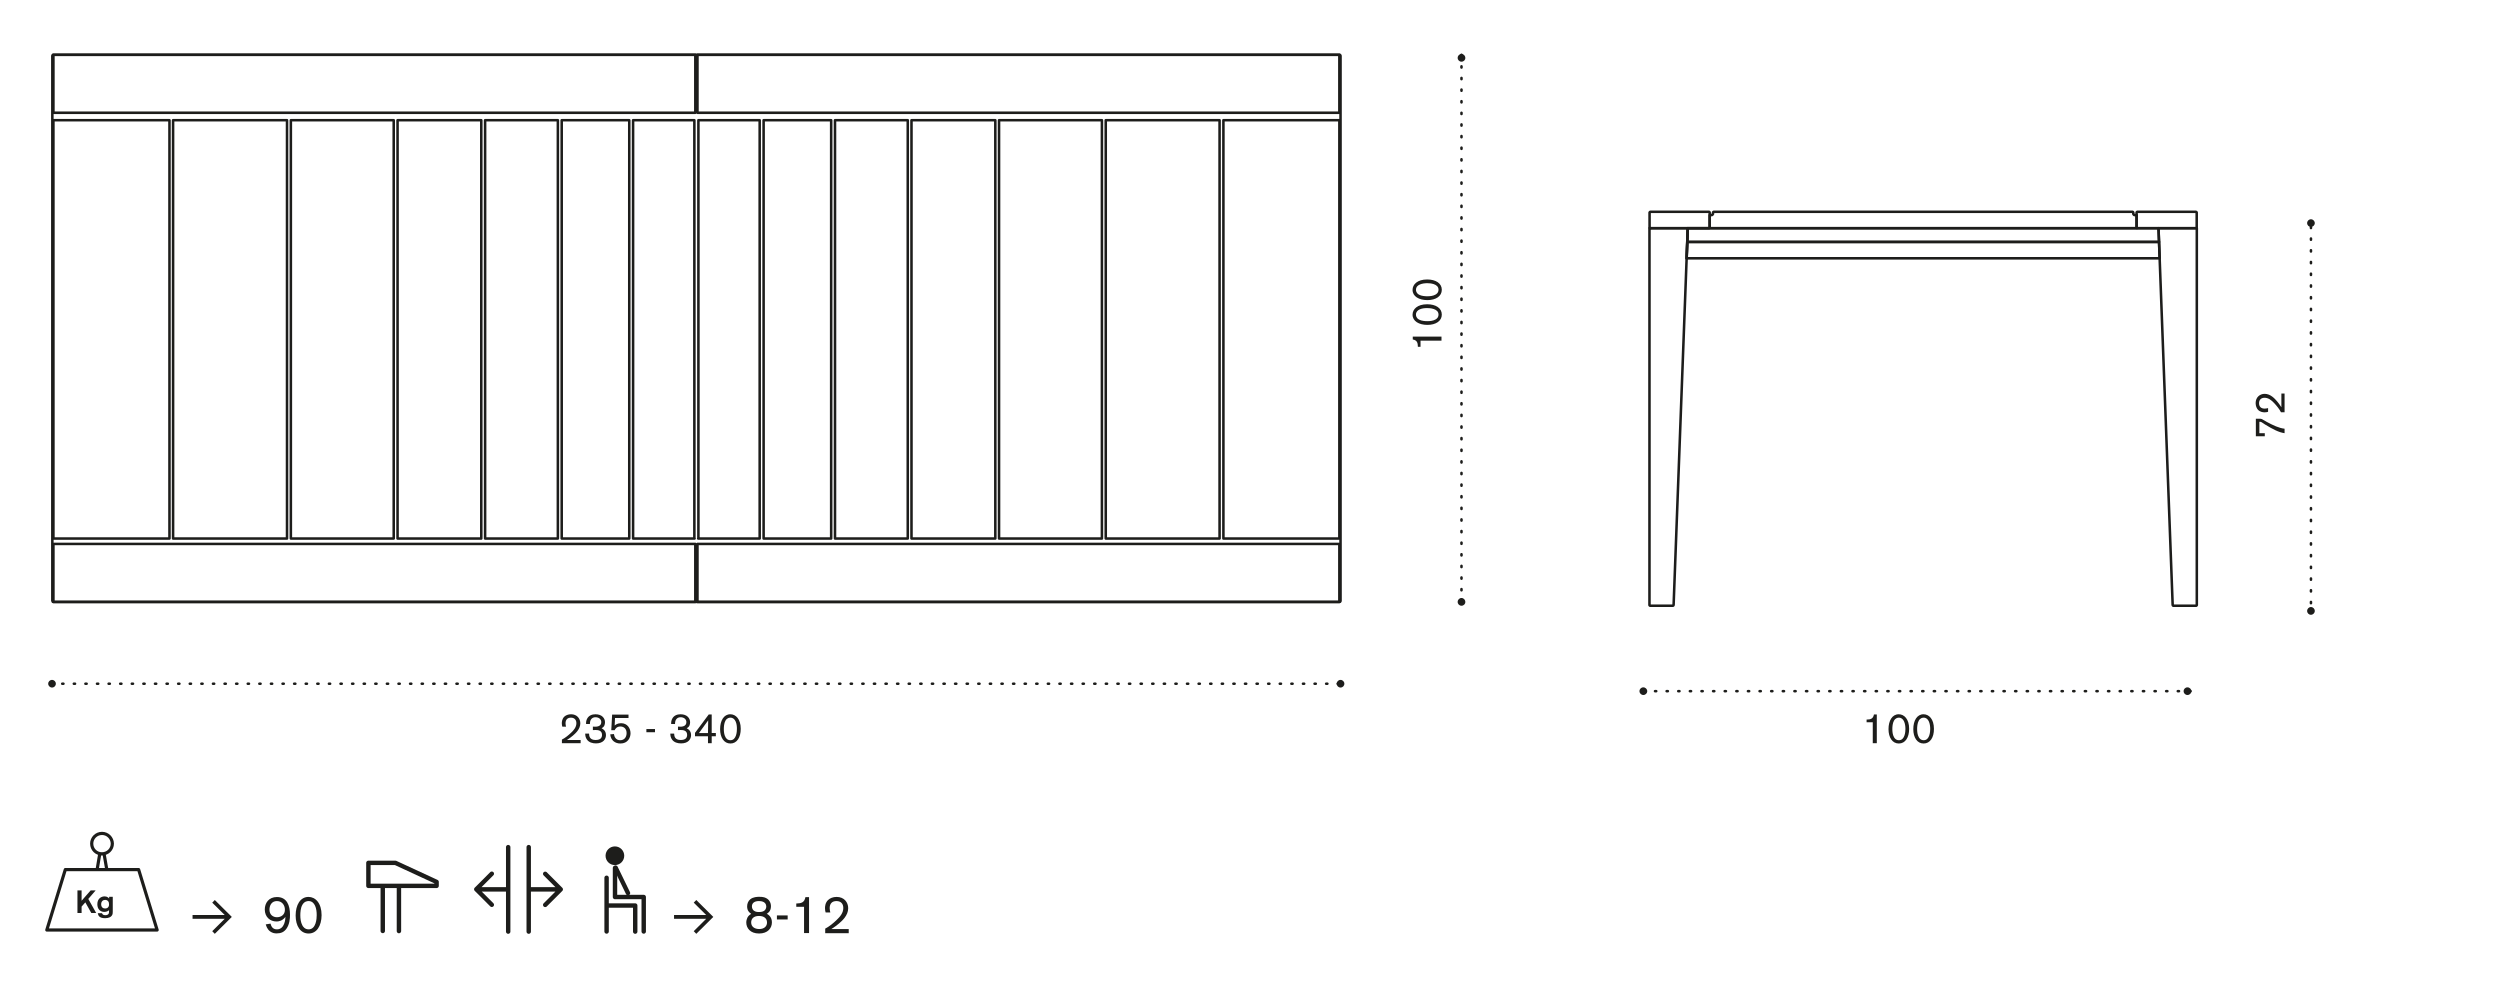 <?xml version="1.0" encoding="utf-8"?>
<!-- Generator: Adobe Illustrator 25.3.1, SVG Export Plug-In . SVG Version: 6.00 Build 0)  -->
<svg version="1.1" id="Livello_1" xmlns="http://www.w3.org/2000/svg" xmlns:xlink="http://www.w3.org/1999/xlink" x="0px" y="0px"
	 width="235px" height="94.14px" viewBox="0 0 235 94.14" style="enable-background:new 0 0 235 94.14;" xml:space="preserve">
<style type="text/css">
	.st0{fill:none;}
	.st1{fill:none;stroke:#1D1D1B;stroke-width:0.24;stroke-linecap:round;stroke-linejoin:round;stroke-miterlimit:10;}
	.st2{fill:#1D1D1B;}
	.st3{fill:none;stroke:#1D1D1B;stroke-width:0.24;stroke-linecap:round;stroke-linejoin:round;stroke-dasharray:0.118,0.984;}
	.st4{fill:none;stroke:#1D1D1B;stroke-width:0.24;stroke-linecap:round;stroke-linejoin:round;stroke-dasharray:0.113,0.979;}
	.st5{fill:none;stroke:#1D1D1B;stroke-width:0.24;stroke-linecap:round;stroke-linejoin:round;stroke-dasharray:0.112,0.978;}
	.st6{fill:none;stroke:#1D1D1B;stroke-width:0.416;stroke-linecap:round;stroke-linejoin:round;}
	.st7{fill:none;stroke:#1D1D1B;stroke-width:0.3;stroke-linecap:round;stroke-linejoin:round;}
</style>
<g>
	<path class="st0" d="M125.91,56.58H5.02c-0.05,0-0.1-0.04-0.1-0.1V5.26c0-0.06,0.05-0.11,0.1-0.11h120.89c0.06,0,0.1,0.05,0.1,0.11   v51.22C126.01,56.54,125.96,56.58,125.91,56.58"/>
	<path class="st1" d="M125.91,56.58H5.02c-0.06,0-0.1-0.05-0.1-0.1V5.26c0-0.06,0.04-0.11,0.1-0.11h120.89c0.06,0,0.1,0.05,0.1,0.11   v51.22C126.01,56.54,125.96,56.58,125.91,56.58z M155.15,21.45L155.15,21.45 M158.55,24.28l0.1-2.83 M160.61,21.45h-1.96"/>
</g>
<polygon class="st0" points="158.65,21.45 155.05,21.45 155.05,56.84 155.05,56.85 155.05,56.85 155.05,56.85 155.05,56.85   155.05,56.86 155.05,56.86 155.05,56.86 155.05,56.87 155.05,56.87 155.05,56.87 155.05,56.88 155.05,56.88 155.06,56.88   155.06,56.88 155.06,56.89 155.06,56.89 155.06,56.89 155.06,56.89 155.06,56.89 155.06,56.9 155.06,56.9 155.07,56.9 155.07,56.9   155.07,56.91 155.07,56.91 155.07,56.91 155.08,56.91 155.08,56.92 155.08,56.92 155.08,56.92 155.08,56.92 155.08,56.92   155.09,56.93 155.09,56.93 155.09,56.93 155.09,56.93 155.09,56.93 155.1,56.93 155.1,56.93 155.1,56.93 155.11,56.93 155.11,56.93   155.11,56.94 155.11,56.94 155.11,56.94 155.12,56.94 155.12,56.94 155.12,56.94 155.12,56.94 155.13,56.94 155.13,56.94   155.13,56.94 155.13,56.94 155.13,56.94 155.14,56.94 155.14,56.94 155.14,56.94 155.14,56.94 155.15,56.94 155.15,56.94   157.21,56.94 157.22,56.94 157.22,56.94 157.22,56.94 157.22,56.94 157.23,56.94 157.23,56.94 157.23,56.94 157.24,56.94   157.24,56.94 157.24,56.94 157.24,56.94 157.25,56.94 157.25,56.94 157.25,56.94 157.25,56.94 157.25,56.94 157.25,56.94   157.26,56.93 157.26,56.93 157.26,56.93 157.26,56.93 157.27,56.93 157.27,56.93 157.27,56.93 157.27,56.93 157.28,56.93   157.28,56.93 157.28,56.93 157.28,56.92 157.28,56.92 157.29,56.92 157.29,56.92 157.29,56.92 157.29,56.91 157.29,56.91   157.29,56.91 157.3,56.91 157.3,56.9 157.3,56.9 157.3,56.9 157.3,56.89 157.3,56.89 157.3,56.89 157.31,56.89 157.31,56.89   157.31,56.89 157.31,56.88 157.31,56.88 157.31,56.88 157.31,56.88 157.31,56.87 157.31,56.87 157.31,56.87 157.31,56.86   157.31,56.86 157.31,56.86 157.31,56.86 157.31,56.85 157.31,56.85 157.32,56.85 157.32,56.85 "/>
<polygon class="st1" points="158.65,21.45 155.05,21.45 155.05,56.84 155.05,56.85 155.05,56.85 155.05,56.85 155.05,56.85   155.05,56.86 155.05,56.86 155.05,56.86 155.05,56.87 155.05,56.87 155.05,56.87 155.05,56.88 155.05,56.88 155.06,56.88   155.06,56.88 155.06,56.89 155.06,56.89 155.06,56.89 155.06,56.89 155.06,56.89 155.06,56.9 155.06,56.9 155.07,56.9 155.07,56.9   155.07,56.91 155.07,56.91 155.07,56.91 155.08,56.91 155.08,56.92 155.08,56.92 155.08,56.92 155.08,56.92 155.08,56.92   155.09,56.93 155.09,56.93 155.09,56.93 155.09,56.93 155.09,56.93 155.1,56.93 155.1,56.93 155.1,56.93 155.11,56.93 155.11,56.93   155.11,56.94 155.11,56.94 155.11,56.94 155.12,56.94 155.12,56.94 155.12,56.94 155.12,56.94 155.13,56.94 155.13,56.94   155.13,56.94 155.13,56.94 155.13,56.94 155.14,56.94 155.14,56.94 155.14,56.94 155.14,56.94 155.15,56.94 155.15,56.94   157.21,56.94 157.22,56.94 157.22,56.94 157.22,56.94 157.22,56.94 157.23,56.94 157.23,56.94 157.23,56.94 157.24,56.94   157.24,56.94 157.24,56.94 157.24,56.94 157.25,56.94 157.25,56.94 157.25,56.94 157.25,56.94 157.25,56.94 157.25,56.94   157.26,56.93 157.26,56.93 157.26,56.93 157.26,56.93 157.27,56.93 157.27,56.93 157.27,56.93 157.27,56.93 157.28,56.93   157.28,56.93 157.28,56.93 157.28,56.92 157.28,56.92 157.29,56.92 157.29,56.92 157.29,56.92 157.29,56.91 157.29,56.91   157.29,56.91 157.3,56.91 157.3,56.9 157.3,56.9 157.3,56.9 157.3,56.89 157.3,56.89 157.3,56.89 157.31,56.89 157.31,56.89   157.31,56.89 157.31,56.88 157.31,56.88 157.31,56.88 157.31,56.88 157.31,56.87 157.31,56.87 157.31,56.87 157.31,56.86   157.31,56.86 157.31,56.86 157.31,56.86 157.31,56.85 157.31,56.85 157.32,56.85 157.32,56.85 "/>
<polygon class="st0" points="155.06,20.01 155.06,20.01 155.06,20.01 155.06,20 155.06,20 155.06,20 155.06,20 155.06,19.99   155.06,19.99 155.06,19.99 155.06,19.99 155.06,19.99 155.06,19.98 155.07,19.98 155.07,19.98 155.07,19.98 155.07,19.97   155.07,19.97 155.07,19.97 155.07,19.97 155.07,19.96 155.07,19.96 155.08,19.96 155.08,19.95 155.08,19.95 155.08,19.95   155.08,19.95 155.08,19.95 155.08,19.95 155.09,19.94 155.09,19.94 155.09,19.94 155.09,19.94 155.09,19.93 155.09,19.93   155.1,19.93 155.1,19.93 155.1,19.93 155.1,19.93 155.11,19.93 155.11,19.92 155.11,19.92 155.11,19.92 155.12,19.92 155.12,19.92   155.12,19.92 155.12,19.92 155.12,19.92 155.13,19.91 155.13,19.91 155.13,19.91 155.13,19.91 155.14,19.91 155.14,19.91   155.14,19.91 155.14,19.91 155.15,19.91 155.15,19.91 155.15,19.91 155.15,19.91 155.16,19.91 155.16,19.91 155.16,19.91   155.16,19.91 160.61,19.91 160.61,19.91 160.62,19.91 160.62,19.91 160.62,19.91 160.62,19.91 160.62,19.91 160.63,19.91   160.63,19.91 160.63,19.91 160.63,19.91 160.64,19.91 160.64,19.91 160.64,19.91 160.64,19.91 160.65,19.91 160.65,19.92   160.65,19.92 160.65,19.92 160.66,19.92 160.66,19.92 160.66,19.92 160.66,19.92 160.66,19.92 160.67,19.93 160.67,19.93   160.67,19.93 160.67,19.93 160.67,19.93 160.68,19.93 160.68,19.93 160.68,19.94 160.68,19.94 160.68,19.94 160.69,19.94   160.69,19.95 160.69,19.95 160.69,19.95 160.69,19.95 160.69,19.95 160.7,19.95 160.7,19.96 160.7,19.96 160.7,19.96 160.7,19.96   160.7,19.97 160.71,19.97 160.71,19.97 160.71,19.97 160.71,19.98 160.71,19.98 160.71,19.98 160.71,19.98 160.71,19.99   160.71,19.99 160.71,19.99 160.71,19.99 160.71,19.99 160.71,20 160.71,20 160.71,20 160.71,20 160.71,20.01 160.71,20.01   160.71,20.01 160.71,21.35 160.71,21.35 160.71,21.36 160.71,21.36 160.71,21.36 160.71,21.36 160.71,21.36 160.71,21.37   160.71,21.37 160.71,21.37 160.71,21.37 160.71,21.37 160.71,21.38 160.71,21.38 160.71,21.38 160.71,21.38 160.71,21.39   160.71,21.39 160.71,21.39 160.7,21.39 160.7,21.4 160.7,21.4 160.7,21.4 160.7,21.4 160.7,21.41 160.69,21.41 160.69,21.41   160.69,21.41 160.69,21.41 160.69,21.42 160.69,21.42 160.68,21.42 160.68,21.42 160.68,21.42 160.68,21.43 160.68,21.43   160.67,21.43 160.67,21.43 160.67,21.43 160.67,21.43 160.67,21.43 160.66,21.44 160.66,21.44 160.66,21.44 160.66,21.44   160.66,21.44 160.65,21.44 160.65,21.45 160.65,21.45 160.65,21.45 160.64,21.45 160.64,21.45 160.64,21.45 160.64,21.45   160.63,21.45 160.63,21.45 160.63,21.45 160.63,21.45 160.62,21.45 160.62,21.45 160.62,21.45 160.62,21.45 160.62,21.45   160.61,21.45 160.61,21.45 155.16,21.45 155.16,21.45 155.16,21.45 155.16,21.45 155.15,21.45 155.15,21.45 155.15,21.45   155.15,21.45 155.14,21.45 155.14,21.45 155.14,21.45 155.14,21.45 155.13,21.45 155.13,21.45 155.13,21.45 155.13,21.45   155.12,21.45 155.12,21.45 155.12,21.44 155.12,21.44 155.12,21.44 155.11,21.44 155.11,21.44 155.11,21.44 155.11,21.43   155.1,21.43 155.1,21.43 155.1,21.43 155.1,21.43 155.09,21.43 155.09,21.43 155.09,21.42 155.09,21.42 155.09,21.42 155.09,21.42   155.08,21.42 155.08,21.41 155.08,21.41 155.08,21.41 155.08,21.41 155.08,21.4 155.07,21.4 155.07,21.4 155.07,21.4 155.07,21.39   155.07,21.39 155.07,21.39 155.07,21.39 155.07,21.38 155.07,21.38 155.07,21.38 155.06,21.38 155.06,21.37 155.06,21.37   155.06,21.37 155.06,21.37 155.06,21.37 155.06,21.36 155.06,21.36 155.06,21.36 155.06,21.36 155.06,21.35 155.06,21.35 "/>
<polygon class="st1" points="155.06,20.01 155.06,20.01 155.06,20.01 155.06,20 155.06,20 155.06,20 155.06,20 155.06,19.99   155.06,19.99 155.06,19.99 155.06,19.99 155.06,19.99 155.06,19.98 155.07,19.98 155.07,19.98 155.07,19.98 155.07,19.97   155.07,19.97 155.07,19.97 155.07,19.97 155.07,19.96 155.07,19.96 155.08,19.96 155.08,19.95 155.08,19.95 155.08,19.95   155.08,19.95 155.08,19.95 155.08,19.95 155.09,19.94 155.09,19.94 155.09,19.94 155.09,19.94 155.09,19.93 155.09,19.93   155.1,19.93 155.1,19.93 155.1,19.93 155.1,19.93 155.11,19.93 155.11,19.92 155.11,19.92 155.11,19.92 155.12,19.92 155.12,19.92   155.12,19.92 155.12,19.92 155.12,19.92 155.13,19.91 155.13,19.91 155.13,19.91 155.13,19.91 155.14,19.91 155.14,19.91   155.14,19.91 155.14,19.91 155.15,19.91 155.15,19.91 155.15,19.91 155.15,19.91 155.16,19.91 155.16,19.91 155.16,19.91   155.16,19.91 160.61,19.91 160.61,19.91 160.62,19.91 160.62,19.91 160.62,19.91 160.62,19.91 160.62,19.91 160.63,19.91   160.63,19.91 160.63,19.91 160.63,19.91 160.64,19.91 160.64,19.91 160.64,19.91 160.64,19.91 160.65,19.91 160.65,19.92   160.65,19.92 160.65,19.92 160.66,19.92 160.66,19.92 160.66,19.92 160.66,19.92 160.66,19.92 160.67,19.93 160.67,19.93   160.67,19.93 160.67,19.93 160.67,19.93 160.68,19.93 160.68,19.93 160.68,19.94 160.68,19.94 160.68,19.94 160.69,19.94   160.69,19.95 160.69,19.95 160.69,19.95 160.69,19.95 160.69,19.95 160.7,19.95 160.7,19.96 160.7,19.96 160.7,19.96 160.7,19.96   160.7,19.97 160.71,19.97 160.71,19.97 160.71,19.97 160.71,19.98 160.71,19.98 160.71,19.98 160.71,19.98 160.71,19.99   160.71,19.99 160.71,19.99 160.71,19.99 160.71,19.99 160.71,20 160.71,20 160.71,20 160.71,20 160.71,20.01 160.71,20.01   160.71,20.01 160.71,21.35 160.71,21.35 160.71,21.36 160.71,21.36 160.71,21.36 160.71,21.36 160.71,21.36 160.71,21.37   160.71,21.37 160.71,21.37 160.71,21.37 160.71,21.37 160.71,21.38 160.71,21.38 160.71,21.38 160.71,21.38 160.71,21.39   160.71,21.39 160.71,21.39 160.7,21.39 160.7,21.4 160.7,21.4 160.7,21.4 160.7,21.4 160.7,21.41 160.69,21.41 160.69,21.41   160.69,21.41 160.69,21.41 160.69,21.42 160.69,21.42 160.68,21.42 160.68,21.42 160.68,21.42 160.68,21.43 160.68,21.43   160.67,21.43 160.67,21.43 160.67,21.43 160.67,21.43 160.67,21.43 160.66,21.44 160.66,21.44 160.66,21.44 160.66,21.44   160.66,21.44 160.65,21.44 160.65,21.45 160.65,21.45 160.65,21.45 160.64,21.45 160.64,21.45 160.64,21.45 160.64,21.45   160.63,21.45 160.63,21.45 160.63,21.45 160.63,21.45 160.62,21.45 160.62,21.45 160.62,21.45 160.62,21.45 160.62,21.45   160.61,21.45 160.61,21.45 155.16,21.45 155.16,21.45 155.16,21.45 155.16,21.45 155.15,21.45 155.15,21.45 155.15,21.45   155.15,21.45 155.14,21.45 155.14,21.45 155.14,21.45 155.14,21.45 155.13,21.45 155.13,21.45 155.13,21.45 155.13,21.45   155.12,21.45 155.12,21.45 155.12,21.44 155.12,21.44 155.12,21.44 155.11,21.44 155.11,21.44 155.11,21.44 155.11,21.43   155.1,21.43 155.1,21.43 155.1,21.43 155.1,21.43 155.09,21.43 155.09,21.43 155.09,21.42 155.09,21.42 155.09,21.42 155.09,21.42   155.08,21.42 155.08,21.41 155.08,21.41 155.08,21.41 155.08,21.41 155.08,21.4 155.07,21.4 155.07,21.4 155.07,21.4 155.07,21.39   155.07,21.39 155.07,21.39 155.07,21.39 155.07,21.38 155.07,21.38 155.07,21.38 155.06,21.38 155.06,21.37 155.06,21.37   155.06,21.37 155.06,21.37 155.06,21.37 155.06,21.36 155.06,21.36 155.06,21.36 155.06,21.36 155.06,21.35 155.06,21.35 "/>
<polygon class="st0" points="200.53,20.06 200.53,20.07 200.53,20.07 200.53,20.08 200.53,20.08 200.53,20.08 200.53,20.09   200.53,20.09 200.53,20.09 200.53,20.1 200.53,20.1 200.53,20.11 200.54,20.11 200.54,20.11 200.54,20.12 200.54,20.12   200.54,20.12 200.54,20.13 200.55,20.13 200.55,20.13 200.55,20.14 200.55,20.14 200.55,20.14 200.55,20.15 200.55,20.15   200.56,20.16 200.56,20.16 200.56,20.16 200.56,20.16 200.57,20.17 200.57,20.17 200.57,20.17 200.58,20.17 200.58,20.18   200.58,20.18 200.59,20.18 200.59,20.19 200.59,20.19 200.59,20.19 200.6,20.19 200.6,20.19 200.6,20.2 200.61,20.2 200.61,20.2   200.62,20.2 200.62,20.21 200.62,20.21 200.63,20.21 200.63,20.21 200.63,20.21 200.64,20.21 200.64,20.21 200.64,20.21   200.65,20.21 200.65,20.21 200.66,20.21 200.66,20.21 200.66,20.21 200.67,20.22 200.67,20.22 200.67,20.22 200.68,20.22   200.68,20.22 200.68,20.22 200.84,20.22 200.84,21.45 160.71,21.45 160.71,20.22 160.87,20.22 160.87,20.22 160.87,20.22   160.88,20.22 160.88,20.22 160.88,20.22 160.89,20.21 160.89,20.21 160.89,20.21 160.9,20.21 160.9,20.21 160.91,20.21   160.91,20.21 160.91,20.21 160.92,20.21 160.92,20.21 160.92,20.21 160.93,20.21 160.93,20.21 160.93,20.2 160.94,20.2 160.94,20.2   160.95,20.2 160.95,20.19 160.95,20.19 160.96,20.19 160.96,20.19 160.96,20.19 160.96,20.18 160.97,20.18 160.97,20.18   160.97,20.17 160.98,20.17 160.98,20.17 160.98,20.17 160.99,20.16 160.99,20.16 160.99,20.16 160.99,20.16 161,20.15 161,20.15   161,20.14 161,20.14 161,20.14 161,20.13 161.01,20.13 161.01,20.13 161.01,20.12 161.01,20.12 161.01,20.12 161.01,20.11   161.01,20.11 161.02,20.11 161.02,20.1 161.02,20.1 161.02,20.09 161.02,20.09 161.02,20.09 161.02,20.08 161.02,20.08   161.02,20.08 161.02,20.07 161.02,20.07 161.02,20.07 161.02,20.06 161.02,20.01 161.02,20.01 161.02,20.01 161.02,20 161.02,20   161.02,20 161.02,20 161.02,20 161.02,19.99 161.02,19.99 161.02,19.99 161.03,19.98 161.03,19.98 161.03,19.98 161.03,19.98   161.03,19.98 161.03,19.97 161.03,19.97 161.03,19.97 161.03,19.97 161.03,19.96 161.03,19.96 161.04,19.96 161.04,19.96   161.04,19.96 161.04,19.95 161.04,19.95 161.04,19.95 161.05,19.95 161.05,19.95 161.05,19.94 161.05,19.94 161.05,19.94   161.05,19.94 161.05,19.93 161.06,19.93 161.06,19.93 161.06,19.93 161.06,19.93 161.07,19.93 161.07,19.92 161.07,19.92   161.07,19.92 161.08,19.92 161.08,19.92 161.08,19.92 161.08,19.92 161.09,19.92 161.09,19.92 161.09,19.92 161.09,19.92   161.09,19.91 161.1,19.91 161.1,19.91 161.1,19.91 161.1,19.91 161.11,19.91 161.11,19.91 161.11,19.91 161.11,19.91 161.12,19.91   161.12,19.91 161.12,19.91 161.12,19.91 161.12,19.91 200.43,19.91 200.43,19.91 200.43,19.91 200.43,19.91 200.43,19.91   200.44,19.91 200.44,19.91 200.44,19.91 200.44,19.91 200.45,19.91 200.45,19.91 200.45,19.91 200.45,19.91 200.46,19.91   200.46,19.92 200.46,19.92 200.46,19.92 200.47,19.92 200.47,19.92 200.47,19.92 200.47,19.92 200.47,19.92 200.48,19.92   200.48,19.92 200.48,19.92 200.48,19.93 200.49,19.93 200.49,19.93 200.49,19.93 200.49,19.93 200.5,19.93 200.5,19.94 200.5,19.94   200.5,19.94 200.5,19.94 200.5,19.95 200.5,19.95 200.51,19.95 200.51,19.95 200.51,19.95 200.51,19.96 200.51,19.96 200.51,19.96   200.52,19.96 200.52,19.96 200.52,19.97 200.52,19.97 200.52,19.97 200.52,19.97 200.52,19.98 200.52,19.98 200.52,19.98   200.52,19.98 200.53,19.98 200.53,19.99 200.53,19.99 200.53,19.99 200.53,20 200.53,20 200.53,20 200.53,20 200.53,20   200.53,20.01 200.53,20.01 200.53,20.01 "/>
<polygon class="st1" points="200.53,20.06 200.53,20.07 200.53,20.07 200.53,20.08 200.53,20.08 200.53,20.08 200.53,20.09   200.53,20.09 200.53,20.09 200.53,20.1 200.53,20.1 200.53,20.11 200.54,20.11 200.54,20.11 200.54,20.12 200.54,20.12   200.54,20.12 200.54,20.13 200.55,20.13 200.55,20.13 200.55,20.14 200.55,20.14 200.55,20.14 200.55,20.15 200.55,20.15   200.56,20.16 200.56,20.16 200.56,20.16 200.56,20.16 200.57,20.17 200.57,20.17 200.57,20.17 200.58,20.17 200.58,20.18   200.58,20.18 200.59,20.18 200.59,20.19 200.59,20.19 200.59,20.19 200.6,20.19 200.6,20.19 200.6,20.2 200.61,20.2 200.61,20.2   200.62,20.2 200.62,20.21 200.62,20.21 200.63,20.21 200.63,20.21 200.63,20.21 200.64,20.21 200.64,20.21 200.64,20.21   200.65,20.21 200.65,20.21 200.66,20.21 200.66,20.21 200.66,20.21 200.67,20.22 200.67,20.22 200.67,20.22 200.68,20.22   200.68,20.22 200.68,20.22 200.84,20.22 200.84,21.45 160.71,21.45 160.71,20.22 160.87,20.22 160.87,20.22 160.87,20.22   160.88,20.22 160.88,20.22 160.88,20.22 160.89,20.21 160.89,20.21 160.89,20.21 160.9,20.21 160.9,20.21 160.91,20.21   160.91,20.21 160.91,20.21 160.92,20.21 160.92,20.21 160.92,20.21 160.93,20.21 160.93,20.21 160.93,20.2 160.94,20.2 160.94,20.2   160.95,20.2 160.95,20.19 160.95,20.19 160.96,20.19 160.96,20.19 160.96,20.19 160.96,20.18 160.97,20.18 160.97,20.18   160.97,20.17 160.98,20.17 160.98,20.17 160.98,20.17 160.99,20.16 160.99,20.16 160.99,20.16 160.99,20.16 161,20.15 161,20.15   161,20.14 161,20.14 161,20.14 161,20.13 161.01,20.13 161.01,20.13 161.01,20.12 161.01,20.12 161.01,20.12 161.01,20.11   161.01,20.11 161.02,20.11 161.02,20.1 161.02,20.1 161.02,20.09 161.02,20.09 161.02,20.09 161.02,20.08 161.02,20.08   161.02,20.08 161.02,20.07 161.02,20.07 161.02,20.07 161.02,20.06 161.02,20.01 161.02,20.01 161.02,20.01 161.02,20 161.02,20   161.02,20 161.02,20 161.02,20 161.02,19.99 161.02,19.99 161.02,19.99 161.03,19.98 161.03,19.98 161.03,19.98 161.03,19.98   161.03,19.98 161.03,19.97 161.03,19.97 161.03,19.97 161.03,19.97 161.03,19.96 161.03,19.96 161.04,19.96 161.04,19.96   161.04,19.96 161.04,19.95 161.04,19.95 161.04,19.95 161.05,19.95 161.05,19.95 161.05,19.94 161.05,19.94 161.05,19.94   161.05,19.94 161.05,19.93 161.06,19.93 161.06,19.93 161.06,19.93 161.06,19.93 161.07,19.93 161.07,19.92 161.07,19.92   161.07,19.92 161.08,19.92 161.08,19.92 161.08,19.92 161.08,19.92 161.09,19.92 161.09,19.92 161.09,19.92 161.09,19.92   161.09,19.91 161.1,19.91 161.1,19.91 161.1,19.91 161.1,19.91 161.11,19.91 161.11,19.91 161.11,19.91 161.11,19.91 161.12,19.91   161.12,19.91 161.12,19.91 161.12,19.91 161.12,19.91 200.43,19.91 200.43,19.91 200.43,19.91 200.43,19.91 200.43,19.91   200.44,19.91 200.44,19.91 200.44,19.91 200.44,19.91 200.45,19.91 200.45,19.91 200.45,19.91 200.45,19.91 200.46,19.91   200.46,19.92 200.46,19.92 200.46,19.92 200.47,19.92 200.47,19.92 200.47,19.92 200.47,19.92 200.47,19.92 200.48,19.92   200.48,19.92 200.48,19.92 200.48,19.93 200.49,19.93 200.49,19.93 200.49,19.93 200.49,19.93 200.5,19.93 200.5,19.94 200.5,19.94   200.5,19.94 200.5,19.94 200.5,19.95 200.5,19.95 200.51,19.95 200.51,19.95 200.51,19.95 200.51,19.96 200.51,19.96 200.51,19.96   200.52,19.96 200.52,19.96 200.52,19.97 200.52,19.97 200.52,19.97 200.52,19.97 200.52,19.98 200.52,19.98 200.52,19.98   200.52,19.98 200.53,19.98 200.53,19.99 200.53,19.99 200.53,19.99 200.53,20 200.53,20 200.53,20 200.53,20 200.53,20   200.53,20.01 200.53,20.01 200.53,20.01 "/>
<polygon class="st0" points="158.6,22.74 158.54,24.28 203.01,24.28 202.95,22.74 "/>
<polygon class="st1" points="158.6,22.74 158.54,24.28 203.01,24.28 202.95,22.74 "/>
<polygon class="st0" points="202.9,21.45 206.5,21.45 206.5,56.84 206.5,56.85 206.5,56.85 206.5,56.85 206.5,56.85 206.5,56.86   206.5,56.86 206.5,56.86 206.5,56.87 206.5,56.87 206.5,56.87 206.5,56.88 206.5,56.88 206.49,56.88 206.49,56.88 206.49,56.89   206.49,56.89 206.49,56.89 206.49,56.89 206.49,56.9 206.48,56.9 206.48,56.9 206.48,56.9 206.48,56.91 206.48,56.91 206.48,56.91   206.47,56.91 206.47,56.92 206.47,56.92 206.47,56.92 206.47,56.92 206.46,56.92 206.46,56.93 206.46,56.93 206.46,56.93   206.46,56.93 206.45,56.93 206.45,56.93 206.45,56.93 206.45,56.93 206.44,56.93 206.44,56.93 206.44,56.94 206.44,56.94   206.44,56.94 206.43,56.94 206.43,56.94 206.43,56.94 206.43,56.94 206.42,56.94 206.42,56.94 206.42,56.94 206.42,56.94   206.42,56.94 206.41,56.94 206.41,56.94 206.41,56.94 206.41,56.94 206.4,56.94 206.4,56.94 206.4,56.94 204.34,56.94 204.33,56.94   204.33,56.94 204.33,56.94 204.33,56.94 204.33,56.94 204.32,56.94 204.32,56.94 204.32,56.94 204.31,56.94 204.31,56.94   204.31,56.94 204.31,56.94 204.31,56.94 204.3,56.94 204.3,56.94 204.3,56.94 204.3,56.94 204.29,56.94 204.29,56.93 204.29,56.93   204.29,56.93 204.29,56.93 204.28,56.93 204.28,56.93 204.28,56.93 204.27,56.93 204.27,56.93 204.27,56.92 204.27,56.92   204.26,56.92 204.26,56.92 204.26,56.92 204.26,56.91 204.26,56.91 204.25,56.91 204.25,56.91 204.25,56.9 204.25,56.9 204.25,56.9   204.25,56.9 204.25,56.89 204.25,56.89 204.25,56.89 204.24,56.89 204.24,56.89 204.24,56.88 204.24,56.88 204.24,56.88   204.24,56.88 204.24,56.87 204.24,56.87 204.24,56.87 204.24,56.86 204.24,56.86 204.24,56.86 204.23,56.86 204.23,56.85   204.23,56.85 204.23,56.85 204.23,56.85 "/>
<polygon class="st1" points="202.9,21.45 206.5,21.45 206.5,56.84 206.5,56.85 206.5,56.85 206.5,56.85 206.5,56.85 206.5,56.86   206.5,56.86 206.5,56.86 206.5,56.87 206.5,56.87 206.5,56.87 206.5,56.88 206.5,56.88 206.49,56.88 206.49,56.88 206.49,56.89   206.49,56.89 206.49,56.89 206.49,56.89 206.49,56.9 206.48,56.9 206.48,56.9 206.48,56.9 206.48,56.91 206.48,56.91 206.48,56.91   206.47,56.91 206.47,56.92 206.47,56.92 206.47,56.92 206.47,56.92 206.46,56.92 206.46,56.93 206.46,56.93 206.46,56.93   206.46,56.93 206.45,56.93 206.45,56.93 206.45,56.93 206.45,56.93 206.44,56.93 206.44,56.93 206.44,56.94 206.44,56.94   206.44,56.94 206.43,56.94 206.43,56.94 206.43,56.94 206.43,56.94 206.42,56.94 206.42,56.94 206.42,56.94 206.42,56.94   206.42,56.94 206.41,56.94 206.41,56.94 206.41,56.94 206.41,56.94 206.4,56.94 206.4,56.94 206.4,56.94 204.34,56.94 204.33,56.94   204.33,56.94 204.33,56.94 204.33,56.94 204.33,56.94 204.32,56.94 204.32,56.94 204.32,56.94 204.31,56.94 204.31,56.94   204.31,56.94 204.31,56.94 204.31,56.94 204.3,56.94 204.3,56.94 204.3,56.94 204.3,56.94 204.29,56.94 204.29,56.93 204.29,56.93   204.29,56.93 204.29,56.93 204.28,56.93 204.28,56.93 204.28,56.93 204.27,56.93 204.27,56.93 204.27,56.92 204.27,56.92   204.26,56.92 204.26,56.92 204.26,56.92 204.26,56.91 204.26,56.91 204.25,56.91 204.25,56.91 204.25,56.9 204.25,56.9 204.25,56.9   204.25,56.9 204.25,56.89 204.25,56.89 204.25,56.89 204.24,56.89 204.24,56.89 204.24,56.88 204.24,56.88 204.24,56.88   204.24,56.88 204.24,56.87 204.24,56.87 204.24,56.87 204.24,56.86 204.24,56.86 204.24,56.86 204.23,56.86 204.23,56.85   204.23,56.85 204.23,56.85 204.23,56.85 "/>
<polygon class="st0" points="206.49,20.01 206.49,20.01 206.49,20.01 206.49,20 206.49,20 206.49,20 206.49,20 206.49,19.99   206.49,19.99 206.49,19.99 206.49,19.99 206.49,19.99 206.49,19.98 206.48,19.98 206.48,19.98 206.48,19.98 206.48,19.97   206.48,19.97 206.48,19.97 206.48,19.97 206.48,19.96 206.48,19.96 206.48,19.96 206.47,19.96 206.47,19.95 206.47,19.95   206.47,19.95 206.47,19.95 206.47,19.95 206.47,19.95 206.46,19.94 206.46,19.94 206.46,19.94 206.46,19.94 206.46,19.93   206.45,19.93 206.45,19.93 206.45,19.93 206.45,19.93 206.45,19.93 206.44,19.93 206.44,19.92 206.44,19.92 206.44,19.92   206.43,19.92 206.43,19.92 206.43,19.92 206.43,19.92 206.43,19.92 206.42,19.91 206.42,19.91 206.42,19.91 206.42,19.91   206.41,19.91 206.41,19.91 206.41,19.91 206.41,19.91 206.4,19.91 206.4,19.91 206.4,19.91 206.39,19.91 206.39,19.91 206.39,19.91   200.94,19.91 200.94,19.91 200.93,19.91 200.93,19.91 200.93,19.91 200.93,19.91 200.93,19.91 200.92,19.91 200.92,19.91   200.92,19.91 200.91,19.91 200.91,19.91 200.91,19.91 200.91,19.91 200.9,19.91 200.9,19.92 200.9,19.92 200.9,19.92 200.89,19.92   200.89,19.92 200.89,19.92 200.89,19.92 200.89,19.92 200.88,19.93 200.88,19.93 200.88,19.93 200.88,19.93 200.88,19.93   200.87,19.93 200.87,19.93 200.87,19.94 200.87,19.94 200.87,19.94 200.86,19.94 200.86,19.95 200.86,19.95 200.86,19.95   200.86,19.95 200.85,19.95 200.85,19.95 200.85,19.96 200.85,19.96 200.85,19.96 200.85,19.96 200.85,19.97 200.84,19.97   200.84,19.97 200.84,19.97 200.84,19.98 200.84,19.98 200.84,19.98 200.84,19.98 200.84,19.99 200.84,19.99 200.84,19.99   200.84,19.99 200.84,19.99 200.84,20 200.84,20 200.84,20 200.84,20 200.84,20.01 200.84,20.01 200.84,20.01 200.84,21.35   200.84,21.35 200.84,21.36 200.84,21.36 200.84,21.36 200.84,21.36 200.84,21.37 200.84,21.37 200.84,21.37 200.84,21.37   200.84,21.37 200.84,21.38 200.84,21.38 200.84,21.38 200.84,21.38 200.84,21.39 200.84,21.39 200.84,21.39 200.85,21.39   200.85,21.4 200.85,21.4 200.85,21.4 200.85,21.4 200.85,21.41 200.85,21.41 200.86,21.41 200.86,21.41 200.86,21.41 200.86,21.42   200.86,21.42 200.87,21.42 200.87,21.42 200.87,21.42 200.87,21.43 200.87,21.43 200.88,21.43 200.88,21.43 200.88,21.43   200.88,21.43 200.88,21.43 200.89,21.44 200.89,21.44 200.89,21.44 200.89,21.44 200.89,21.44 200.9,21.44 200.9,21.45 200.9,21.45   200.9,21.45 200.91,21.45 200.91,21.45 200.91,21.45 200.91,21.45 200.92,21.45 200.92,21.45 200.92,21.45 200.93,21.45   200.93,21.45 200.93,21.45 200.93,21.45 200.93,21.45 200.94,21.45 200.94,21.45 206.39,21.45 206.39,21.45 206.39,21.45   206.4,21.45 206.4,21.45 206.4,21.45 206.41,21.45 206.41,21.45 206.41,21.45 206.41,21.45 206.42,21.45 206.42,21.45 206.42,21.45   206.42,21.45 206.43,21.45 206.43,21.45 206.43,21.44 206.43,21.44 206.43,21.44 206.44,21.44 206.44,21.44 206.44,21.44   206.44,21.43 206.45,21.43 206.45,21.43 206.45,21.43 206.45,21.43 206.45,21.43 206.46,21.43 206.46,21.42 206.46,21.42   206.46,21.42 206.46,21.42 206.47,21.42 206.47,21.41 206.47,21.41 206.47,21.41 206.47,21.41 206.47,21.4 206.48,21.4 206.48,21.4   206.48,21.4 206.48,21.39 206.48,21.39 206.48,21.39 206.48,21.39 206.48,21.38 206.48,21.38 206.48,21.38 206.49,21.38   206.49,21.37 206.49,21.37 206.49,21.37 206.49,21.37 206.49,21.37 206.49,21.36 206.49,21.36 206.49,21.36 206.49,21.36   206.49,21.35 206.49,21.35 "/>
<polygon class="st1" points="206.49,20.01 206.49,20.01 206.49,20.01 206.49,20 206.49,20 206.49,20 206.49,20 206.49,19.99   206.49,19.99 206.49,19.99 206.49,19.99 206.49,19.99 206.49,19.98 206.48,19.98 206.48,19.98 206.48,19.98 206.48,19.97   206.48,19.97 206.48,19.97 206.48,19.97 206.48,19.96 206.48,19.96 206.48,19.96 206.47,19.96 206.47,19.95 206.47,19.95   206.47,19.95 206.47,19.95 206.47,19.95 206.47,19.95 206.46,19.94 206.46,19.94 206.46,19.94 206.46,19.94 206.46,19.93   206.45,19.93 206.45,19.93 206.45,19.93 206.45,19.93 206.45,19.93 206.44,19.93 206.44,19.92 206.44,19.92 206.44,19.92   206.43,19.92 206.43,19.92 206.43,19.92 206.43,19.92 206.43,19.92 206.42,19.91 206.42,19.91 206.42,19.91 206.42,19.91   206.41,19.91 206.41,19.91 206.41,19.91 206.41,19.91 206.4,19.91 206.4,19.91 206.4,19.91 206.39,19.91 206.39,19.91 206.39,19.91   200.94,19.91 200.94,19.91 200.93,19.91 200.93,19.91 200.93,19.91 200.93,19.91 200.93,19.91 200.92,19.91 200.92,19.91   200.92,19.91 200.91,19.91 200.91,19.91 200.91,19.91 200.91,19.91 200.9,19.91 200.9,19.92 200.9,19.92 200.9,19.92 200.89,19.92   200.89,19.92 200.89,19.92 200.89,19.92 200.89,19.92 200.88,19.93 200.88,19.93 200.88,19.93 200.88,19.93 200.88,19.93   200.87,19.93 200.87,19.93 200.87,19.94 200.87,19.94 200.87,19.94 200.86,19.94 200.86,19.95 200.86,19.95 200.86,19.95   200.86,19.95 200.85,19.95 200.85,19.95 200.85,19.96 200.85,19.96 200.85,19.96 200.85,19.96 200.85,19.97 200.84,19.97   200.84,19.97 200.84,19.97 200.84,19.98 200.84,19.98 200.84,19.98 200.84,19.98 200.84,19.99 200.84,19.99 200.84,19.99   200.84,19.99 200.84,19.99 200.84,20 200.84,20 200.84,20 200.84,20 200.84,20.01 200.84,20.01 200.84,20.01 200.84,21.35   200.84,21.35 200.84,21.36 200.84,21.36 200.84,21.36 200.84,21.36 200.84,21.37 200.84,21.37 200.84,21.37 200.84,21.37   200.84,21.37 200.84,21.38 200.84,21.38 200.84,21.38 200.84,21.38 200.84,21.39 200.84,21.39 200.84,21.39 200.85,21.39   200.85,21.4 200.85,21.4 200.85,21.4 200.85,21.4 200.85,21.41 200.85,21.41 200.86,21.41 200.86,21.41 200.86,21.41 200.86,21.42   200.86,21.42 200.87,21.42 200.87,21.42 200.87,21.42 200.87,21.43 200.87,21.43 200.88,21.43 200.88,21.43 200.88,21.43   200.88,21.43 200.88,21.43 200.89,21.44 200.89,21.44 200.89,21.44 200.89,21.44 200.89,21.44 200.9,21.44 200.9,21.45 200.9,21.45   200.9,21.45 200.91,21.45 200.91,21.45 200.91,21.45 200.91,21.45 200.92,21.45 200.92,21.45 200.92,21.45 200.93,21.45   200.93,21.45 200.93,21.45 200.93,21.45 200.93,21.45 200.94,21.45 200.94,21.45 206.39,21.45 206.39,21.45 206.39,21.45   206.4,21.45 206.4,21.45 206.4,21.45 206.41,21.45 206.41,21.45 206.41,21.45 206.41,21.45 206.42,21.45 206.42,21.45 206.42,21.45   206.42,21.45 206.43,21.45 206.43,21.45 206.43,21.44 206.43,21.44 206.43,21.44 206.44,21.44 206.44,21.44 206.44,21.44   206.44,21.43 206.45,21.43 206.45,21.43 206.45,21.43 206.45,21.43 206.45,21.43 206.46,21.43 206.46,21.42 206.46,21.42   206.46,21.42 206.46,21.42 206.47,21.42 206.47,21.41 206.47,21.41 206.47,21.41 206.47,21.41 206.47,21.4 206.48,21.4 206.48,21.4   206.48,21.4 206.48,21.39 206.48,21.39 206.48,21.39 206.48,21.39 206.48,21.38 206.48,21.38 206.48,21.38 206.49,21.38   206.49,21.37 206.49,21.37 206.49,21.37 206.49,21.37 206.49,21.37 206.49,21.36 206.49,21.36 206.49,21.36 206.49,21.36   206.49,21.35 206.49,21.35 "/>
<polygon class="st0" points="158.65,21.45 158.6,22.74 202.95,22.74 202.9,21.45 "/>
<path class="st1" d="M158.65,21.45l-0.05,1.29h44.35l-0.05-1.29H158.65z M125.9,5.15L125.9,5.15L125.9,5.15L125.9,5.15h0.01l0,0h0h0  l0,0h0h0l0,0l0,0l0,0h0h0l0,0l0,0h0h0h0v0l0,0h0h0l0,0v0l0,0h0h0l0,0l0,0l0,0l0,0h0h0v0l0,0l0,0l0,0h0l0,0l0,0v0l0,0l0,0l0,0l0,0  l0,0l0,0v0l0,0v0l0,0v0v0v0l0,0v0v0v0l0,0v0v0l0,0v0v0v0l0,0v0v0v0l0,0v0l0,0v0l0,0l0,0l0,0l0,0l0,0l0,0v0l0,0l0,0h0l0,0l0,0l0,0v0  h0h0l0,0l0,0l0,0l0,0h0h0l0,0v0l0,0h0h0l0,0v0h0h0h0l0,0l0,0h0h0l0,0l0,0l0,0h0h0l0,0h0h0l0,0H125.9L125.9,5.15L125.9,5.15  L125.9,5.15H65.56h0h0h0h0h0h0l0,0h0h0h0l0,0h0h0h0l0,0h0l0,0l0,0h0h0h0l0,0l0,0h0v0l0,0h0l0,0l0,0h0h0l0,0l0,0l0,0l0,0l0,0l0,0l0,0  v0h0l0,0l0,0l0,0l0,0v0l0,0l0,0v0l0,0v0l0,0v0v0v0h0v0v0l0,0v0v0v0v0v0v0v5.45v0v0v0v0v0v0l0,0v0v0l0,0v0v0l0,0v0l0,0v0l0,0v0l0,0  l0,0l0,0h0l0,0l0,0l0,0l0,0l0,0l0,0l0,0l0,0l0,0l0,0l0,0l0,0l0,0h0v0h0l0,0l0,0h0h0l0,0l0,0h0l0,0h0l0,0h0h0h0l0,0h0h0h0h0h0h0h0h0  h0h0h60.34h0h0h0h0h0h0h0h0h0h0l0,0h0h0h0l0,0h0l0,0h0l0,0l0,0h0h0l0,0l0,0h0l0,0h0l0,0l0,0l0,0l0,0l0,0l0,0l0,0l0,0l0,0l0,0l0,0  l0,0l0,0h0l0,0l0,0h0l0,0l0,0l0,0v0l0,0v0l0,0v0v0v0v0l0,0v0v0v0v0l0,0v0v0V5.26 M65.64,50.62L65.64,50.62L65.64,50.62L65.64,50.62  L65.64,50.62l-0.01,0h0h0h0h0l0,0h0h0h0l0,0h0l0,0h0l0,0l0,0h0l0,0h0l0,0v0l0,0h0l0,0l0,0l0,0l0,0l0,0l0,0h0v0l0,0h0l0,0l0,0l0,0  l0,0l0,0l0,0v0l0,0v0l0,0v0l0,0l0,0v0v0v0h0v0l0,0v-0.01v0v0v0v0v0v0v0v0v0v0v0v0v0v0v0.01l0,0v0h0v0v0v0l0,0l0,0v0l0,0v0l0,0v0l0,0  l0,0l0,0l0,0l0,0l0,0h0l0,0v0h0l0,0l0,0l0,0l0,0l0,0l0,0h0l0,0v0l0,0h0l0,0h0l0,0l0,0h0l0,0h0l0,0h0h0h0l0,0h0h0h0h0L65.64,50.62  L65.64,50.62L65.64,50.62L65.64,50.62L65.64,50.62z M71.4,50.62L71.4,50.62L71.4,50.62L71.4,50.62L71.4,50.62l0.01,0h0h0h0h0l0,0h0  h0h0l0,0h0l0,0h0l0,0l0,0h0l0,0h0l0,0l0,0l0,0l0,0v0l0,0l0,0l0,0v0h0l0,0l0,0h0l0,0l0,0l0,0l0,0l0,0l0,0l0,0l0,0l0,0l0,0v0l0,0l0,0  v0v0l0,0v0l0,0v-0.01v0v0v0v0v0v0v0v-39.3v0v0v0v0v0v0v0v0l0,0v0v0l0,0v0l0,0v0h0v-0.01l0,0l0,0l0,0l0,0l0,0l0,0l0,0l0,0l0,0l0,0  l0,0l0,0l0,0l0,0v0l0,0h0l0,0v0l0,0l0,0h0l0,0h0h0l0,0h0l0,0h0l0,0l0,0h0l0,0h0h0h0l0,0h0h0l0,0h0h0h0h0h0h-5.76h0h0h0h0h0l0,0h0h0  l0,0h0h0h0l0,0h0l0,0l0,0h0l0,0h0l0,0h0h0l0,0l0,0h0l0,0l0,0l0,0h0l0,0l0,0l0,0v0l0,0l0,0l0,0l0,0l0,0l0,0l0,0l0,0v0l0,0v0l0,0v0.01  h0v0l0,0v0v0l0,0v0l0,0v0v0v0v0v0v0v0v0v39.3v0v0v0v0v0v0v0v0.01l0,0v0h0v0v0v0l0,0l0,0v0l0,0v0l0,0v0l0,0l0,0l0,0l0,0l0,0l0,0h0  l0,0v0h0l0,0l0,0l0,0l0,0l0,0l0,0h0l0,0v0l0,0h0l0,0h0l0,0l0,0h0l0,0h0l0,0h0h0h0l0,0h0h0h0h0l0,0h0h0l0,0h0H71.4z M78.12,50.62  L78.12,50.62L78.12,50.62L78.12,50.62L78.12,50.62l0.01,0h0h0h0h0l0,0h0h0h0l0,0h0l0,0h0l0,0l0,0h0l0,0h0l0,0l0,0v0h0l0,0l0,0l0,0  l0,0l0,0l0,0h0v0l0,0h0l0,0l0,0l0,0l0,0l0,0l0,0l0,0l0,0v0l0,0l0,0v0v0l0,0v0l0,0v0v0v-0.01l0,0v0v0v0v0v0v0v-39.3v0v0v0v0v0v0l0,0  v0v0v0v0l0,0l0,0v0v0l0-0.01l0,0v0l0,0l0,0l0,0l0,0l0,0l0,0l0,0l0,0l0,0l0,0v0l0,0l0,0l0,0h0l0,0l0,0l0,0h0v0h0l0,0h0h0l0,0h0l0,0h0  l0,0l0,0h0l0,0h0h0h0l0,0h0h0l0,0h0h0h0h0h0h-6.35h0h0h0h0h0l0,0h0h0l0,0h0h0h0l0,0h0l0,0l0,0h0l0,0h0l0,0h0h0l0,0h0l0,0h0l0,0l0,0  l0,0h0l0,0l0,0l0,0l0,0l0,0l0,0l0,0v0l0,0l0,0v0l0,0l0,0v0l0,0v0l0,0.01l0,0v0l0,0v0l0,0v0l0,0v0l0,0l0,0v0v0v0v0v0v39.3v0v0v0v0v0  l0,0l0,0v0.01l0,0v0h0v0v0l0,0v0h0v0l0,0v0l0,0v0l0,0l0,0v0l0,0l0,0v0l0,0h0l0,0l0,0h0l0,0l0,0l0,0l0,0l0,0l0,0h0l0,0l0,0l0,0h0l0,0  h0l0,0l0,0h0l0,0h0l0,0h0h0h0l0,0h0h0h0h0l0,0h0h0l0,0h0H78.12z M85.32,50.62L85.32,50.62L85.32,50.62L85.32,50.62l0.01,0l0,0h0h0h0  l0,0h0h0h0l0,0h0l0,0h0l0,0l0,0h0l0,0h0l0,0l0,0l0,0h0l0,0l0,0l0,0l0,0l0,0l0,0h0l0,0l0,0h0l0,0l0,0l0,0v0l0,0l0,0v0l0,0l0,0v0l0,0  l0,0h0l0,0v0l0,0v0l0,0v0v-0.01v0v0v0v0v0l0,0v0v-39.3v0l0,0v0v0v0v0v0v0v0l0,0v0v0h0v0l0,0l0,0h0l0-0.01v0l0,0l0,0v0l0,0l0,0v0l0,0  l0,0l0,0l0,0l0,0l0,0l0,0l0,0l0,0h0l0,0l0,0l0,0h0l0,0h0l0,0h0h0l0,0h0l0,0h0l0,0l0,0h0l0,0h0h0h0v0h0h0l0,0h0h0h0h0h0h-6.84h0h0h0  h0h0l0,0h0l0,0h0h0h0l0,0h0l0,0l0,0h0l0,0h0l0,0h0h0l0,0h0l0,0h0l0,0l0,0l0,0h0l0,0l0,0l0,0l0,0v0l0,0l0,0l0,0l0,0v0l0,0l0,0l0,0v0  l0,0v0l0,0.01l0,0v0v0h0v0v0l0,0v0v0v0v0v0v0l0,0v0v0v39.3v0v0l0,0v0v0v0v0v0.01v0l0,0v0l0,0v0v0h0v0l0,0v0l0,0v0l0,0l0,0l0,0v0l0,0  l0,0l0,0h0v0l0,0h0l0,0l0,0l0,0l0,0l0,0l0,0h0l0,0l0,0l0,0h0l0,0h0l0,0l0,0h0l0,0h0l0,0h0h0h0l0,0h0h0h0l0,0h0h0l0,0h0H85.32z   M93.55,50.62L93.55,50.62L93.55,50.62L93.55,50.62l0.01,0l0,0h0h0h0h0l0,0h0h0h0l0,0h0l0,0l0,0l0,0h0l0,0h0l0,0l0,0l0,0h0l0,0l0,0  l0,0l0,0l0,0l0,0h0l0,0v0h0l0,0v0l0,0l0,0l0,0v0l0,0l0,0v0l0,0v0l0,0h0l0,0l0,0l0,0v0h0l0,0v0v-0.01v0v0v0v0v0v0v0v-39.3v0v0v0v0v0  v0v0v0v0l0,0l0,0v0h0l0,0l0,0l0,0h0v-0.01l0,0v0l0,0l0,0v0l0,0l0,0l0,0v0l0,0l0,0v0l0,0l0,0l0,0l0,0h0l0,0l0,0l0,0h0l0,0h0l0,0h0h0  l0,0h0l0,0l0,0l0,0h0l0,0h0h0h0l0,0h0h0l0,0h0h0h0h0h0h-7.87h0h0h0l0,0h0h0l0,0h0h0h0l0,0h0l0,0l0,0h0l0,0h0l0,0h0v0h-0.01l0,0h0  l0,0l0,0l0,0h0l0,0l0,0l0,0l0,0l0,0v0l0,0l0,0l0,0l0,0v0l0,0l0,0v0v0l0,0l0,0.01v0l0,0l0,0h0v0v0l0,0v0v0l0,0l0,0v0v0v0v0v0v39.3v0  v0v0v0v0l0,0l0,0v0.01v0l0,0v0l0,0l0,0l0,0v0l0,0l0,0v0v0l0,0l0,0v0l0,0l0,0l0,0l0,0l0,0l0,0h0l0,0l0,0l0,0l0,0l0,0l0,0h0l0,0  l0.01,0v0h0v0h0l0,0l0,0h0l0,0h0l0,0h0h0h0l0,0h0h0h0h0l0,0h0l0,0H93.55z M93.91,50.62h9.67h0l0,0h0h0l0,0h0h0h0h0l0,0h0h0h0l0,0h0  l0,0h0l0,0l0,0h0l0,0h0l0,0l0,0l0,0h0l0,0l0,0l0,0l0,0l0,0l0,0h0l0,0l0,0h0l0,0l0,0l0,0l0,0v0l0,0l0,0v0l0,0v0v0l0,0h0v0v0l0,0v0  l0,0v0v-0.01v0v0v0v0l0,0v0v0v-39.3v0v0l0,0v0v0v0v0v0v0l0,0v0v0h0v0v0l0,0h0v-0.01v0l0,0v0l0,0l0,0v0l0,0l0,0l0,0l0,0l0,0l0,0l0,0  l0,0l0,0l0,0h0l0,0l0,0l0,0h0l0,0h0l0,0h0h0l0,0h0l0,0h0l0,0l0,0h0l0,0h0h0h0l0,0h0h0l0,0h0h0h0h0h0h-9.67h0h0h0h0h0l0,0h0h0l0,0h0  h0h0v0h0l0,0l0,0h0l0,0h0l0,0h0h0l0,0h0l0,0h0l0,0l0,0l0,0l0,0v0l0,0l0,0l0,0l0,0l0,0l0,0l0,0l0,0l0,0l0,0l0,0l0,0l0,0v0l0,0.01l0,0  l0,0l0,0v0l0,0l0,0v0v0l0,0v0v0v0v0v0v0v39.3v0v0v0v0v0v0l0,0v0.01v0l0,0h0v0v0l0,0l0,0h0v0l0,0v0l0,0l0,0l0,0l0,0l0,0l0,0l0,0l0,0  l0,0h0l0,0l0,0h0v0l0,0v0l0,0l0,0l0,0h0l0,0l0,0l0,0h0l0,0h0l0,0l0,0h0l0,0h0l0,0h0h0l0,0h0h0h0h0L93.91,50.62L93.91,50.62  L93.91,50.62L93.91,50.62L93.91,50.62z M103.94,50.62h10.7h0l0,0h0h0l0,0h0h0h0h0l0,0h0h0l0,0h0l0,0h0l0,0l0,0h0l0,0h0l0,0l0,0l0,0  h0l0,0l0,0l0,0l0,0l0,0v0h0l0,0l0,0h0l0,0l0,0v0l0,0l0,0l0,0l0,0l0,0l0,0l0,0l0,0l0,0h0l0,0l0,0v0l0,0h0v0l0,0v-0.01l0,0v0v0v0v0v0  v0v-39.3v0v0v0v0v0v0l0,0v0l0,0v0l0,0l0,0l0,0l0,0l0,0h0l0-0.01l0,0l0,0l0,0l0,0l0,0l0,0l0,0v0l0,0l0,0l0,0l0,0l0,0l0,0v0l0,0h0l0,0  l0,0l0,0h0l0,0h0l0,0h0h0l0,0h0l0,0h0l0,0l0,0h0l0,0h0h0l0,0h0h0l0,0h0h0h0h0h0h-10.7h0h0h0h0h0v0h0h0l0,0h0h0h0l0,0h0l0,0l0,0h0  l0,0h0l0,0h0h0l0,0h0l0,0l0,0l0,0l0,0h0l0,0l0,0l0,0l0,0l0,0l0,0l0,0l0,0l0,0l0,0l0,0l0,0l0,0v0l0,0l0,0v0.01l0,0l0,0v0v0l0,0v0l0,0  v0v0v0v0v0v0v0v0v39.3v0v0v0v0v0v0v0v0.01l0,0v0h0v0v0v0l0,0h0v0v0l0,0l0,0v0l0,0l0,0l0,0l0,0l0,0l0,0l0,0h0l0,0l0,0h0l0,0l0,0l0,0  l0,0l0,0l0,0l0,0l0,0l0,0h0l0,0h0l0,0l0,0h0l0,0h0l0,0h0h0h0l0,0h0h0h0l0,0L103.94,50.62L103.94,50.62L103.94,50.62L103.94,50.62z   M115,50.62h10.9h0l0,0h0h0l0,0h0h0h0h0l0,0h0h0h0l0,0h0l0,0h0l0,0l0,0h0l0,0h0l0,0l0,0l0,0h0l0,0l0,0l0,0l0,0l0,0l0,0h0l0,0l0,0h0  l0,0l0,0l0,0l0,0l0,0l0,0l0,0l0,0l0,0l0,0l0,0v0h0v0l0,0v0v0v0l0,0v-0.01v0v0v0l0,0v0v0v0v-39.3v0v0v0l0,0v0v0v0v0l0,0v0v0v0l0,0v0  l0,0l0-0.01l0,0l0,0l0,0l0,0l0,0l0,0l0,0l0,0l0,0l0,0l0,0l0,0l0,0l0,0l0,0l0,0h0l0,0l0,0l0,0h0l0,0h0l0,0h0h0l0,0h0l0,0h0l0,0l0,0h0  l0,0h0h0h0l0,0h0h0l0,0h0h0h0h0h0H115h0h0h0h0h0l0,0h0h0l0,0h0h0h0l0,0h0l0,0l0,0h0l0,0h0l0,0h0h0l0,0h0l0,0h0l0,0l0,0l0,0h0l0,0  l0,0l0,0l0,0l0,0v0l0,0l0,0l0,0v0l0,0l0,0l0,0l0,0l0,0l0,0l0,0.01h0l0,0l0,0v0h0v0v0v0v0l0,0v0l0,0v0v0v0v0v0v39.3v0v0v0v0v0l0,0v0  l0,0.01v0v0v0l0,0v0l0,0h0l0,0l0,0l0,0l0,0l0,0l0,0l0,0l0,0v0l0,0l0,0l0,0l0,0l0,0h0l0,0l0,0l0,0l0,0l0,0l0,0h0l0,0l0,0l0,0h0l0,0h0  l0,0l0,0h0l0,0h0l0,0h0h0h0l0,0h0h0h0h0l0,0L115,50.62L115,50.62L115,50.62L115,50.62z M125.9,56.58L125.9,56.58L125.9,56.58  L125.9,56.58h0.01l0,0h0h0l0,0h0l0,0l0,0l0,0h0l0,0l0,0h0h0l0,0l0,0h0l0,0l0,0h0l0,0v0h0l0,0v0h0h0l0,0h0l0,0l0,0h0v0l0,0h0h0l0,0  l0,0l0,0l0,0l0,0l0,0l0,0l0,0l0,0v0l0,0v0l0,0v0v0v0l0,0v-0.01v0v0l0,0v0v0v0v0l0,0v0v0v0.01l0,0v0v0v0l0,0v0l0,0v0l0,0l0,0l0,0l0,0  l0,0l0,0l0,0l0,0l0,0h0h0l0,0v0h0l0,0l0,0h0l0,0h0h0v0l0,0h0v0l0,0h0l0,0l0,0h0l0,0l0,0h0h0l0,0l0,0h0l0,0l0,0l0,0h0l0,0h0h0l0,0  H125.9L125.9,56.58L125.9,56.58L125.9,56.58H65.56h0h0h0h0h0h0l0,0h0h0h0h0v0h0h0l0,0l0,0h0l0,0h0l0,0l0,0h0h0l0,0l0,0l0,0v0h0l0,0  l0,0l0,0l0,0h0l0,0h0l0,0l0,0l0,0h0v0l0,0l0,0h0l0,0h0v0l0,0v0l0,0v0l0,0l0,0v0v0v0l0,0v0v0l0,0v0v0v0v0v0v0v0v-5.45v0v0v0v0v0v0v0  l0,0v0v0l0,0v0v0l0,0v0l0,0v0l0,0v0l0,0v0l0,0l0,0h0l0,0l0,0l0,0h0l0,0l0,0l0,0l0,0h0l0,0l0,0l0,0l0,0l0,0v0l0,0h0l0,0h0l0,0l0,0  l0,0h0h0h0l0,0l0,0h0l0,0h0h0h0l0,0h0h0h0h0h0h0h0h60.34h0h0h0h0h0h0h0l0,0h0h0h0l0,0h0l0,0l0,0h0h0h0l0,0l0,0l0,0h0l0,0h0l0,0l0,0  l0,0l0,0l0,0l0,0l0,0h0l0,0l0,0l0,0l0,0h0l0,0l0,0l0,0h0l0,0l0,0l0,0l0,0l0,0l0,0v0l0,0v0l0,0v0v0v0v0l0,0v0v0v0v0l0,0v0v0v0v5.45   M65.46,56.48L65.46,56.48L65.46,56.48L65.46,56.48L65.46,56.48v0.01v0v0l0,0v0v0l0,0v0v0l0,0l0,0v0l0,0v0l0,0v0l0,0l0,0h0l0,0l0,0  h0l0,0l0,0l0,0l0,0l0,0h0l0,0l0,0l0,0l0,0h0v0l0,0h0l0,0l0,0h0l0,0l0,0h0l0,0h0l0,0l0,0h0h0l0,0h0h0h0h0l0,0h0h0h0h0h0 M5.02,5.15  L5.02,5.15L5.02,5.15H5.01h0l0,0h0H5l0,0h0h0l0,0l0,0l0,0h0h0l0,0l0,0h0h0l0,0v0h0h0l0,0l0,0l0,0h0h0l0,0l0,0v0l0,0h0l0,0v0l0,0v0h0  v0l0,0v0l0,0v0l0,0v0h0v0l0,0l0,0v0l0,0v0v0l0,0v0v0v0l0,0v0v0v0v0v0v0l0,0v0v0v0l0,0v0v0l0,0v0l0,0l0,0v0h0v0l0,0v0l0,0v0l0,0v0h0  v0l0,0v0l0,0h0l0,0v0l0,0l0,0h0h0l0,0l0,0l0,0h0h0v0l0,0h0h0l0,0l0,0h0h0l0,0l0,0l0,0h0h0l0,0H5h0l0,0h0H5.02L5.02,5.15L5.02,5.15  h60.34h0h0h0h0h0h0l0,0h0h0l0,0h0h0h0h0l0,0h0l0,0v0h0h0h0l0,0l0,0h0v0l0,0h0l0,0l0,0h0h0l0,0l0,0l0,0l0,0l0,0l0,0l0,0v0h0l0,0l0,0  l0,0l0,0l0,0l0,0h0l0,0l0,0l0,0l0,0l0,0v0v0v0h0v0v0l0,0v0v0v0v0v0v0v5.45v0v0v0v0v0v0l0,0v0v0l0,0v0v0l0,0v0l0,0l0,0v0l0,0l0,0h0  l0,0l0,0h0l0,0l0,0v0l0,0l0,0l0,0l0,0l0,0v0l0,0v0l0,0l0,0l0,0h0l0,0l0,0h0h0l0,0l0,0h0l0,0h0l0,0h0h0h0l0,0h0h0h0h0h0h0h0h0h0h0  H5.02h0h0h0h0h0h0h0h0h0h0l0,0h0h0h0l0,0h0l0,0l0,0l0,0h0h0l0,0l0,0l0,0h0l0,0l0,0l0,0l0,0l0,0l0,0l0,0l0,0l0,0v0l0,0l0,0l0,0h0v0  l0,0h0v0l0,0v0l0,0v0v0l0,0v0v0l0,0v0v0v0v0l0,0v0v0v0v0V5.26 M65.28,50.62L65.28,50.62L65.28,50.62L65.28,50.62l0.01,0l0,0h0h0h0h0  l0,0h0h0h0l0,0h0l0,0h0l0,0l0,0h0l0,0l0,0v0l0,0h0l0,0l0,0l0,0l0,0l0,0l0,0h0l0,0l0,0h0l0,0l0,0l0,0l0,0l0,0l0,0l0,0l0,0l0,0v0v0  l0,0h0v0v0v0l0,0v0l0,0v-0.01v0v0v0v0v0v0v0v0v0v0v0v0v0v0v0.01l0,0v0l0,0v0v0v0h0l0,0v0v0l0,0l0,0l0,0l0,0l0,0l0,0l0,0l0,0l0,0h0  l0,0l0,0h0l0,0l0,0l0,0l0,0l0,0l0,0h0l0,0v0l0,0l0,0h0l0,0l0,0h0l0,0h0l0,0h0h0h0l0,0h0h0h0h0l0,0L65.28,50.62L65.28,50.62  L65.28,50.62L65.28,50.62z M59.52,50.62L59.52,50.62L59.52,50.62L59.52,50.62L59.52,50.62l-0.01,0h0h0h0h0l0,0h0h0h0l0,0h0l0,0h0  l0,0l0,0h0l0,0h0l0,0l0,0l0,0l0,0l0,0l0,0l0,0l0,0l0,0h0l0,0l0,0h0v0l0,0l0,0l0,0l0,0l0,0l0,0v0l0,0l0,0v0v0h0l0,0v0v0v0h0v0v0  v-0.01v0l0,0v0v0v0v0v0v-39.3v0v0v0v0v0l0,0v0v0v0v0l0,0v0v0l0,0l0,0v-0.01l0,0l0,0v0l0,0l0,0l0,0l0,0l0,0l0,0v0l0,0l0,0l0,0l0,0  l0,0l0,0h0l0,0l0,0l0,0l0,0h0l0,0h0h0l0,0h0l0,0h0l0,0l0,0h0l0,0h0h0h0l0,0h0h0l0,0h0h0h0h0h0h5.76h0h0h0h0h0l0,0h0h0l0,0h0h0h0l0,0  h0l0,0l0,0h0l0,0h0l0,0h0l0,0l0,0h0l0,0l0,0l0,0h0l0,0l0,0l0,0l0,0l0,0l0,0l0,0l0,0l0,0l0,0l0,0l0,0l0,0l0,0l0,0v0v0.01h0l0,0v0v0  l0,0v0v0l0,0v0v0v0v0v0v0v0v0v39.3v0v0v0v0v0v0v0v0.01l0,0v0l0,0v0v0v0h0l0,0v0v0l0,0l0,0l0,0l0,0l0,0l0,0l0,0l0,0l0,0h0l0,0l0,0h0  l0,0l0,0l0,0l0,0l0,0l0,0h0l0,0v0l0,0l0,0h0l0,0l0,0h0l0,0h0l0,0h0h0h0l0,0h0h0h0h0l0,0h0h0l0,0h0H59.52z M52.81,50.62L52.81,50.62  L52.81,50.62L52.81,50.62l-0.01,0l0,0h0h0h0h0l0,0h0h0h0l0,0h0l0,0h0l0,0l0,0h0l0,0h0l0,0l0,0l0,0h0l0,0l0,0l0,0l0,0l0,0l0,0h0l0,0  l0,0h0l0,0l0,0l0,0l0,0v0l0,0l0,0v0l0,0v0l0,0v0h0v0v0l0,0v0l0,0v0v-0.01v0v0l0,0v0v0v0v0v-39.3v0v0v0v0l0,0v0v0v0v0l0,0v0v0h0v0v0  l0,0l0-0.01v0l0,0v0l0,0l0,0v0l0,0l0,0l0,0l0,0l0,0l0,0l0,0l0,0l0,0l0,0h0l0,0l0,0l0,0h0l0,0h0l0,0h0h0l0,0h0l0,0h0l0,0l0,0h0l0,0h0  h0h0l0,0h0h0l0,0h0h0h0h0h0h6.35h0h0h0h0h0l0,0h0h0l0,0h0h0h0l0,0h0l0,0l0,0h0l0,0h0l0,0h0h0l0,0h0l0,0h0l0,0l0,0l0,0h0l0,0l0,0l0,0  l0,0l0,0l0,0l0,0l0,0l0,0l0,0l0,0v0l0,0l0,0v0l0,0v0.01l0,0l0,0v0v0l0,0v0v0l0,0v0v0v0v0v0v0v0v39.3v0v0v0v0v0v0v0l0,0.01v0v0h0v0v0  v0l0,0h0v0v0l0,0v0l0,0l0,0v0l0,0l0,0l0,0l0,0l0,0h0l0,0l0,0h0l0,0l0,0l0,0l0,0l0,0l0,0h0l0,0l0,0l0,0h0l0,0h0l0,0l0,0h0l0,0h0l0,0  h0h0h0l0,0h0h0h0h0l0,0h0h0l0,0h0H52.81z M45.61,50.62L45.61,50.62L45.61,50.62L45.61,50.62l-0.01,0l0,0h0h0h0l0,0h0h0h0l0,0h0l0,0  h0l0,0l0,0h0l0,0h0l0,0l0,0l0,0h0l0,0l0,0l0,0l0,0l0,0l0,0h0l0,0l0,0h0l0,0v0l0,0l0,0l0,0l0,0l0,0l0,0v0l0,0v0l0,0l0,0v0v0l0,0l0,0  v0v-0.01v0v0v0v0v0v0v0v-39.3v0v0v0v0v0v0v0v0v0l0,0v0l0,0v0l0,0v0h0v-0.01l0,0v0l0,0l0,0l0,0l0,0l0,0l0,0v0l0,0l0,0l0,0l0,0l0,0  l0,0l0,0h0l0,0l0,0l0,0h0l0,0h0l0,0h0h0l0,0h0l0,0h0l0,0l0,0h0l0,0h0h0h0v0h0h0l0,0h0h0h0h0h0h6.84h0h0h0h0h0l0,0h0h0l0,0h0h0h0l0,0  h0l0,0l0,0h0l0,0h0l0,0h0h0l0,0h0v0h0l0,0l0,0l0,0h0l0,0l0,0l0,0l0,0l0,0l0,0l0,0l0,0l0,0l0,0l0,0l0,0l0,0l0,0v0l0,0l0,0.01v0l0,0v0  l0,0v0v0v0v0l0,0v0v0v0v0v0v0v39.3v0v0v0v0v0v0l0,0v0.01v0v0l0,0v0v0l0,0v0l0,0l0,0v0l0,0l0,0l0,0l0,0l0,0l0,0l0,0l0,0h0l0,0l0,0h0  l0,0l0,0l0,0l0,0l0,0l0,0h0v0l0,0l0,0h0l0,0h0l0,0l0,0h0l0,0h0l0,0h0h0h0l0,0h0h0h0h0l0,0h0h0l0,0h0H45.61z M37.38,50.62  L37.38,50.62L37.38,50.62L37.38,50.62l-0.01,0l0,0h0h0h0h0l0,0h0h0h0l0,0h0l0,0h0l0,0l0,0h0l0,0h0l0,0l0,0l0,0h0l0,0l0,0l0,0l0,0  l0,0l0,0h0l0,0l0,0h0v0l0,0l0,0l0,0v0l0,0l0,0l0,0l0,0l0,0l0,0v0h0l0,0l0,0l0,0v0h0v0l0,0v-0.01v0v0v0v0v0v0v0v-39.3v0v0v0v0v0v0v0  v0l0,0v0l0,0v0h0l0,0l0,0l0,0l0-0.01l0,0l0,0l0,0l0,0l0,0v0l0,0l0,0l0,0v0l0,0l0,0l0,0l0,0l0,0l0,0h0l0,0l0,0l0,0h0l0,0h0l0,0h0h0  l0,0h0l0,0h0l0,0l0,0h0l0,0h0h0h0l0,0h0h0l0,0h0h0h0h0h0h7.87h0h0h0h0h0l0,0h0h0l0,0h0h0h0l0,0h0l0,0l0,0h0l0,0h0l0,0h0h0l0,0h0l0,0  h0l0,0l0,0l0,0h0l0,0l0,0l0,0l0,0l0,0l0,0l0,0v0l0,0l0,0v0l0,0l0,0v0v0l0,0l0,0.01l0,0v0l0,0v0v0l0,0v0v0v0l0,0v0v0v0v0v0v39.3v0v0  v0v0v0l0,0v0v0.01v0l0,0v0v0l0,0v0h0v0l0,0l0,0v0v0l0,0l0,0v0l0,0l0,0v0l0,0h0l0,0l0,0h0l0,0l0,0l0,0l0,0l0,0l0,0h0l0,0l0,0l0,0h0  l0,0h0l0,0l0,0h0l0,0h0l0,0h0h0h0l0,0h0h0h0h0l0,0h0h0l0,0h0H37.38z M37.01,50.62h-9.67h0l0,0h0h0l0,0h0h0h0h0l0,0h0h0h0l0,0h0l0,0  h0l0,0l0,0h0l0,0h0l0,0l0,0l0,0h0l0,0l0,0l0,0l0,0l0,0l0,0h0l0,0v0h0l0,0l0,0l0,0v0l0,0l0,0v0l0,0v0l0,0v0l0,0h0l0,0v0v0l0,0h0l0,0  l0,0v-0.01v0v0v0v0v0l0,0v0v-39.3v0l0,0v0v0v0v0v0v0l0,0l0,0l0,0l0,0v0l0,0l0,0h0v-0.01l0,0v0l0,0v0l0,0l0,0v0l0,0l0,0l0,0l0,0v0  l0,0l0,0l0,0l0,0h0l0,0l0,0l0,0h0l0,0h0l0,0h0h0l0,0h0l0,0h0l0,0l0,0h0l0,0h0h0h0l0,0h0h0l0,0h0h0h0h0h0h9.67h0h0h0h0h0l0,0h0h0l0,0  h0h0h0l0,0h0l0,0l0,0h0l0,0h0l0,0h0h0l0,0h0l0,0h0l0,0l0,0l0,0h0l0,0v0l0,0v0l0,0l0,0l0,0l0,0l0,0l0,0l0,0l0,0l0,0l0,0l0,0l0,0v0.01  h0l0,0l0,0v0h0l0,0v0l0,0l0,0v0v0v0l0,0v0v0v0v0v39.3v0v0v0v0l0,0v0v0v0.01l0,0l0,0l0,0l0,0v0l0,0h0l0,0v0l0,0l0,0l0,0l0,0l0,0l0,0  l0,0l0,0l0,0l0,0h0l0,0v0h0v0l0,0l0,0l0,0l0,0l0,0h0l0,0l0,0l0,0h0l0,0h0l0,0l0,0h0l0,0h0l0,0h0h0h0l0,0h0h0h0h0l0,0L37.01,50.62  L37.01,50.62L37.01,50.62L37.01,50.62z M26.98,50.62h-10.7h0l0,0h0h0l0,0h0h0h0h-0.01l0,0h0h0l0,0h0l0,0h0l0,0l0,0h0l0,0l0,0l0,0  l0,0h0l0,0l0,0l0,0l0,0l0,0l0,0h0l0,0v0h0l0,0l0,0l0,0v0l0,0l0,0v0l0,0l0,0v0v0l0,0l0,0v0l0,0v0v0l0,0v-0.01v0v0v0v0l0,0v0v0v-39.3  v0v0l0,0v0v0v0v0v0l0,0v0v0v0h0v0l0,0v0h0v-0.01v0l0,0l0,0v0l0,0l0,0v0l0,0l0,0l0,0l0,0v0l0,0l0,0l0,0l0,0h0l0,0l0,0l0,0h0l0,0h0  l0,0h0l0,0h0l0,0h0l0,0l0,0h0v0h0h0h0l0.01,0h0h0l0,0h0h0h0h0h0h10.7h0h0h0h0h0l0,0h0h0l0,0h0h0h0l0,0h0l0,0l0,0h0l0,0h0l0,0h0h0  l0,0h0l0,0h0l0,0v0l0,0h0l0,0v0l0,0v0l0,0v0l0,0l0,0l0,0v0l0,0l0,0v0l0,0l0,0l0,0v0.01h0l0,0l0,0v0l0,0v0v0l0,0v0v0v0v0v0v0v0v0  v39.3v0v0v0v0v0v0v0v0.01l0,0v0l0,0v0v0l0,0h0l0,0v0l0,0l0,0l0,0v0l0,0l0,0v0l0,0l0,0l0,0l0,0v0h0v0l0,0l0,0l0,0v0l0,0h0l0,0l0,0  l0,0h0l0,0h0l0,0l0,0h0l0,0h0l0,0h0h0h0l0,0h0h0h0h0l0,0L26.98,50.62L26.98,50.62L26.98,50.62L26.98,50.62z M15.92,50.62H5.02h0l0,0  h0h0l0,0h0h0h0h0l0,0h0h0h0l0,0h0l0,0h0v0l0,0h0l0,0h0l0,0l0,0v0h0l0,0l0,0l0,0l0,0l0,0l0,0h0l0,0l0,0h0v0l0,0l0,0l0,0l0,0v0l0,0  l0,0v0l0,0v0l0,0v0l0,0v0v0h0v0v0v-0.01v0l0,0v0v0v0v0v0v-39.3v0v0v0v0v0l0,0v0v0v0v0l0,0v0l0,0v0v0h0v-0.01l0,0v0l0,0l0,0v0l0,0  l0,0l0,0l0,0v0l0,0l0,0l0,0l0,0l0,0l0,0h0l0,0l0,0l0,0h0v0h0l0,0h0h0l0,0h0v0h0l0,0l0,0h0l0,0h0h0h0l0,0h0h0l0,0h0h0h0h0h0h10.91h0  h0h0h0h0l0,0h0h0l0,0h0h0h0l0,0h0l0,0l0,0h0l0,0h0l0,0h0h0l0,0h0l0,0h0l0,0l0,0l0,0h0l0,0l0,0l0,0v0l0,0l0,0v0l0,0l0,0l0,0l0,0v0  l0,0l0,0v0l0,0v0.01h0v0l0,0v0h0v0v0v0l0,0v0v0v0v0v0v0v0v0v39.3v0v0v0v0v0v0v0v0.01l0,0v0v0l0,0v0l0,0l0,0v0l0,0v0l0,0l0,0v0l0,0  l0,0l0,0l0,0v0h0l0,0v0h0l0,0l0,0l0,0l0,0l0,0l0,0h0l0,0l0,0l0,0h0l0,0h0l0,0l0,0h0l0,0h0l0,0h0h0h0l0,0h0h0h0h0l0,0L15.92,50.62  L15.92,50.62L15.92,50.62L15.92,50.62z M5.02,56.58L5.02,56.58L5.02,56.58H5.01h0l0,0h0H5l0,0h0l0,0l0,0l0,0h0l0,0l0,0h0h0v0l0,0h0  h0v0l0,0h0l0,0l0,0h0l0,0l0,0h0l0,0l0,0l0,0l0,0v0h0l0,0v0l0,0l0,0v0l0,0v0h0v0l0,0l0,0v0l0,0v0v0l0,0v0v0v-0.01l0,0v0v0v0v0v0v0v0  v0l0,0v0.01v0v0l0,0v0v0l0,0v0l0,0l0,0v0h0v0l0,0v0l0,0l0,0v0l0,0h0v0l0,0l0,0l0,0l0,0h0l0,0l0,0h0l0,0l0,0h0l0,0v0h0h0l0,0v0h0h0  l0,0l0,0h0l0,0l0,0l0,0h0l0,0H5h0l0,0h0H5.02L5.02,56.58L5.02,56.58h60.34h0h0h0h0h0h0l0,0h0h0h0l0,0h0h0l0,0l0,0h0l0,0l0,0l0,0h0h0  l0,0l0,0l0,0l0,0l0,0l0,0l0,0l0,0h0l0,0h0l0,0l0,0l0,0h0v0l0,0l0,0h0l0,0h0l0,0l0,0l0,0l0,0l0,0l0,0h0l0,0v0v0v0l0,0v0v0l0,0v0v0v0  v0v0v0v0v-5.45v0v0v0v0v0v0v0l0,0v0v0l0,0v0v0l0,0v0l0,0l0,0v0l0,0l0,0l0,0l0,0l0,0h0l0,0l0,0v0h0l0,0l0,0l0,0l0,0l0,0v0l0,0l0,0v0  l0,0l0,0h0l0,0h0l0,0l0,0l0,0h0h0h0l0,0l0,0h0l0,0h0h0h0l0,0h0h0h0h0h0h0h0H5.02h0h0h0h0h0h0h0l0,0h0h0h0l0,0h0l0,0l0,0h0h0l0,0l0,0  l0,0h0l0,0h0v0l0,0l0,0l0,0l0,0l0,0l0,0h0l0,0l0,0l0,0l0,0l0,0l0,0l0,0h0v0l0,0l0,0v0l0,0v0l0,0v0v0l0,0v0v0l0,0v0v0v0v0l0,0v0v0v0  v0v0v5.45 M65.46,56.48L65.46,56.48L65.46,56.48L65.46,56.48L65.46,56.48v0.01v0v0l0,0v0v0l0,0v0v0l0,0l0,0l0,0v0l0,0l0,0l0,0l0,0  l0,0h0l0,0l0,0l0,0l0,0l0,0l0,0l0,0l0,0v0l0,0l0,0l0,0l0,0h0l0,0l0,0h0l0,0l0,0h0l0,0h0l0,0l0,0h0h0l0,0h0h0h0h0l0,0h0h0h0h0h0"/>
<g>
	<path class="st2" d="M217.23,57.79c-0.2,0-0.36-0.16-0.36-0.36c0-0.2,0.16-0.37,0.36-0.37c0.2,0,0.36,0.17,0.36,0.37   C217.59,57.63,217.42,57.79,217.23,57.79"/>
	<path class="st2" d="M217.23,21.33c-0.2,0-0.36-0.16-0.36-0.36c0-0.2,0.16-0.36,0.36-0.36c0.2,0,0.36,0.17,0.36,0.36   C217.59,21.17,217.42,21.33,217.23,21.33"/>
</g>
<g>
	<path class="st2" d="M212.05,41.01v-1.65h0.39c0.13,0.01,0.16,0.01,0.4,0.16l0.24,0.14c0.58,0.31,1.13,0.58,1.67,0.64v0.42   c-0.55-0.08-1.1-0.37-1.84-0.82l-0.18-0.12c-0.19-0.13-0.23-0.14-0.35-0.13v1.07h0.51v0.29H212.05z"/>
	<path class="st2" d="M214.44,36.99h0.31v1.76h-0.34c-0.16-0.32-0.4-0.6-0.64-0.86c-0.25-0.27-0.54-0.5-0.9-0.5   c-0.32,0-0.52,0.19-0.52,0.51c0,0.31,0.17,0.51,0.53,0.51c0.13,0,0.24-0.03,0.32-0.05v0.35c-0.08,0.02-0.16,0.05-0.32,0.05   c-0.13,0-0.41-0.02-0.62-0.23c-0.13-0.14-0.23-0.36-0.23-0.64c0-0.56,0.41-0.87,0.85-0.87c0.56,0,0.96,0.47,1.16,0.7   c0.17,0.2,0.19,0.24,0.41,0.56V36.99z"/>
</g>
<line class="st3" x1="217.23" y1="56.7" x2="217.23" y2="21.33"/>
<g>
	<path class="st2" d="M137.38,56.94c-0.2,0-0.36-0.16-0.36-0.36c0-0.2,0.16-0.37,0.36-0.37c0.2,0,0.36,0.17,0.36,0.37   C137.75,56.78,137.58,56.94,137.38,56.94"/>
	<path class="st2" d="M137.38,5.8c-0.2,0-0.36-0.16-0.36-0.36c0-0.2,0.16-0.37,0.36-0.37c0.2,0,0.36,0.17,0.36,0.37   C137.75,5.64,137.58,5.8,137.38,5.8"/>
</g>
<g>
	<path class="st2" d="M132.81,31.64h2.69v0.38h-1.97v0.58h-0.25c0-0.38-0.08-0.62-0.48-0.69V31.64z"/>
	<path class="st2" d="M135.53,29.57c0,0.61-0.57,0.97-1.35,0.97c-0.8,0-1.4-0.35-1.4-0.96c0-0.52,0.46-0.98,1.37-0.98   C134.96,28.6,135.53,28.96,135.53,29.57z M133.1,29.57c0,0.1,0.02,0.32,0.29,0.47c0.23,0.13,0.59,0.15,0.78,0.15   c0.25,0,0.54-0.03,0.75-0.15c0.1-0.05,0.3-0.18,0.3-0.47c0-0.57-0.82-0.61-1.06-0.61C133.69,28.95,133.1,29.09,133.1,29.57z"/>
	<path class="st2" d="M135.53,27.24c0,0.61-0.57,0.97-1.35,0.97c-0.8,0-1.4-0.35-1.4-0.96c0-0.52,0.46-0.98,1.37-0.98   C134.96,26.27,135.53,26.63,135.53,27.24z M133.1,27.23c0,0.1,0.02,0.32,0.29,0.47c0.23,0.13,0.59,0.15,0.78,0.15   c0.25,0,0.54-0.03,0.75-0.15c0.1-0.05,0.3-0.18,0.3-0.47c0-0.57-0.82-0.61-1.06-0.61C133.69,26.62,133.1,26.76,133.1,27.23z"/>
</g>
<line class="st4" x1="137.38" y1="56.58" x2="137.38" y2="5.15"/>
<g>
	<path class="st2" d="M154.11,64.97c0-0.2,0.16-0.36,0.36-0.36c0.2,0,0.37,0.16,0.37,0.36c0,0.2-0.16,0.36-0.37,0.36   C154.28,65.33,154.11,65.17,154.11,64.97"/>
	<path class="st2" d="M205.26,64.97c0-0.2,0.16-0.36,0.36-0.36c0.2,0,0.37,0.16,0.37,0.36c0,0.2-0.16,0.36-0.37,0.36   C205.42,65.33,205.26,65.17,205.26,64.97"/>
</g>
<g>
	<path class="st2" d="M176.42,67.17v2.69h-0.38v-1.97h-0.58v-0.25c0.38,0,0.62-0.08,0.69-0.48H176.42z"/>
	<path class="st2" d="M178.49,69.89c-0.61,0-0.97-0.57-0.97-1.35c0-0.8,0.35-1.4,0.96-1.4c0.52,0,0.98,0.46,0.98,1.37   C179.46,69.32,179.1,69.89,178.49,69.89z M178.5,67.46c-0.1,0-0.32,0.02-0.47,0.29c-0.13,0.23-0.15,0.59-0.15,0.78   c0,0.25,0.03,0.54,0.15,0.75c0.05,0.1,0.18,0.3,0.47,0.3c0.57,0,0.61-0.82,0.61-1.06C179.11,68.05,178.97,67.46,178.5,67.46z"/>
	<path class="st2" d="M180.82,69.89c-0.61,0-0.97-0.57-0.97-1.35c0-0.8,0.35-1.4,0.96-1.4c0.52,0,0.98,0.46,0.98,1.37   C181.8,69.32,181.43,69.89,180.82,69.89z M180.83,67.46c-0.1,0-0.32,0.02-0.47,0.29c-0.13,0.23-0.15,0.59-0.15,0.78   c0,0.25,0.03,0.54,0.15,0.75c0.05,0.1,0.18,0.3,0.47,0.3c0.57,0,0.61-0.82,0.61-1.06C181.44,68.05,181.3,67.46,180.83,67.46z"/>
</g>
<line class="st4" x1="154.48" y1="64.97" x2="205.91" y2="64.97"/>
<line class="st5" x1="4.76" y1="64.27" x2="126.01" y2="64.27"/>
<g>
	<path class="st2" d="M125.65,64.27c0-0.2,0.16-0.36,0.36-0.36c0.2,0,0.36,0.16,0.36,0.36c0,0.2-0.16,0.36-0.36,0.36   C125.81,64.63,125.65,64.47,125.65,64.27"/>
</g>
<g>
	<path class="st2" d="M4.53,64.27c0-0.2,0.16-0.36,0.36-0.36c0.2,0,0.36,0.16,0.36,0.36c0,0.2-0.16,0.36-0.36,0.36   C4.7,64.63,4.53,64.47,4.53,64.27"/>
</g>
<g>
	<path class="st2" d="M54.58,69.55v0.31h-1.76v-0.34c0.32-0.16,0.6-0.4,0.86-0.64c0.27-0.25,0.5-0.54,0.5-0.9   c0-0.32-0.19-0.52-0.51-0.52c-0.31,0-0.51,0.17-0.51,0.53c0,0.13,0.03,0.24,0.05,0.32h-0.35c-0.02-0.08-0.05-0.16-0.05-0.32   c0-0.13,0.02-0.41,0.23-0.62c0.14-0.13,0.36-0.23,0.64-0.23c0.56,0,0.87,0.41,0.87,0.85c0,0.56-0.47,0.96-0.7,1.16   c-0.2,0.17-0.24,0.19-0.56,0.41H54.58z"/>
	<path class="st2" d="M55.08,68.05c0.01-0.16,0.02-0.29,0.08-0.43c0.15-0.36,0.49-0.48,0.81-0.48c0.63,0,0.9,0.39,0.9,0.75   c0,0.1-0.02,0.22-0.06,0.31c-0.06,0.13-0.14,0.18-0.26,0.26c0.1,0.05,0.41,0.2,0.41,0.64c0,0.37-0.25,0.78-0.94,0.78   c-0.32,0-0.65-0.09-0.84-0.35c-0.15-0.2-0.17-0.42-0.17-0.57h0.36c0.01,0.25,0.06,0.6,0.63,0.6c0.09,0,0.29-0.01,0.44-0.12   c0.12-0.1,0.15-0.24,0.15-0.36c0-0.46-0.44-0.46-0.63-0.46c-0.1,0-0.15,0-0.23,0.01v-0.33c0.07,0,0.11,0.01,0.2,0.01   c0.12,0,0.59,0,0.59-0.43c0-0.28-0.24-0.46-0.54-0.46c-0.08,0-0.26,0.01-0.39,0.16c-0.12,0.14-0.13,0.3-0.14,0.48L55.08,68.05z"/>
	<path class="st2" d="M57.54,67.17h1.54v0.32h-1.27l-0.03,0.71c0.08-0.07,0.26-0.22,0.6-0.22c0.6,0,0.89,0.49,0.89,0.95   c0,0.42-0.26,0.96-0.95,0.96c-0.48,0-0.9-0.27-0.96-0.86L57.71,69c0.03,0.26,0.18,0.58,0.59,0.58c0.37,0,0.6-0.27,0.6-0.67   c0-0.37-0.22-0.62-0.59-0.62c-0.35,0-0.49,0.25-0.53,0.35h-0.32L57.54,67.17z"/>
	<path class="st2" d="M61.57,68.53v0.3h-0.81v-0.3H61.57z"/>
	<path class="st2" d="M63.08,68.05c0.01-0.16,0.02-0.29,0.08-0.43c0.15-0.36,0.49-0.48,0.81-0.48c0.63,0,0.9,0.39,0.9,0.75   c0,0.1-0.02,0.22-0.06,0.31c-0.06,0.13-0.14,0.18-0.26,0.26c0.1,0.05,0.41,0.2,0.41,0.64c0,0.37-0.25,0.78-0.94,0.78   c-0.32,0-0.65-0.09-0.84-0.35c-0.15-0.2-0.17-0.42-0.17-0.57h0.36c0.01,0.25,0.06,0.6,0.63,0.6c0.09,0,0.29-0.01,0.44-0.12   c0.12-0.1,0.15-0.24,0.15-0.36c0-0.46-0.44-0.46-0.63-0.46c-0.1,0-0.15,0-0.23,0.01v-0.33c0.07,0,0.11,0.01,0.2,0.01   c0.12,0,0.59,0,0.59-0.43c0-0.28-0.24-0.46-0.54-0.46c-0.08,0-0.26,0.01-0.39,0.16c-0.12,0.14-0.13,0.3-0.14,0.48L63.08,68.05z"/>
	<path class="st2" d="M67.29,68.91v0.3H66.9v0.65h-0.35v-0.65h-1.22v-0.32l1.29-1.73h0.28v1.74H67.29z M66.55,68.91l0.02-1.2   l-0.87,1.2H66.55z"/>
	<path class="st2" d="M68.66,69.89c-0.61,0-0.97-0.57-0.97-1.35c0-0.8,0.35-1.4,0.96-1.4c0.52,0,0.98,0.46,0.98,1.37   C69.63,69.32,69.27,69.89,68.66,69.89z M68.66,67.46c-0.1,0-0.32,0.02-0.47,0.29c-0.13,0.23-0.15,0.59-0.15,0.78   c0,0.25,0.03,0.54,0.15,0.75c0.05,0.1,0.18,0.3,0.47,0.3c0.57,0,0.61-0.82,0.61-1.06C69.28,68.05,69.14,67.46,68.66,67.46z"/>
</g>
<g>
	<path class="st6" d="M36.52,81.11h-1.89v2.16h6.41V82.9l-3.87-1.79H36.52z M37.5,87.52v-4.2 M35.98,83.31v4.2"/>
</g>
<g>
	<path class="st6" d="M52.21,83.6h-2.46 M47.72,83.6h-2.66 M51.25,82.14l1.46,1.46l-1.46,1.46 M46.23,85.05l-1.46-1.46l1.46-1.46    M49.7,79.63v7.94 M47.77,79.63v7.94"/>
</g>
<g>
	<path class="st6" d="M60.51,87.56v-3.24h-2.01h-0.69v-2.73 M57.02,85.11v2.45 M57.02,82.51v2.61h2.69v2.45"/>
	<g>
		<path class="st2" d="M57.13,80.44c0-0.37,0.3-0.67,0.67-0.67c0.37,0,0.67,0.3,0.67,0.67c0,0.37-0.3,0.67-0.67,0.67    C57.43,81.11,57.13,80.81,57.13,80.44"/>
		<path class="st6" d="M57.13,80.44c0-0.37,0.3-0.67,0.67-0.67c0.37,0,0.67,0.3,0.67,0.67c0,0.37-0.3,0.67-0.67,0.67    C57.43,81.11,57.13,80.81,57.13,80.44z"/>
	</g>
	<line class="st6" x1="57.87" y1="81.56" x2="59.03" y2="83.95"/>
</g>
<g>
	<path class="st7" d="M4.4,87.42l1.74-5.68h6.89l1.74,5.68H4.4z M10.04,81.74H9.13l0.25-1.49c0.06,0.01,0.13,0.02,0.19,0.02   c0.07,0,0.14-0.01,0.21-0.02L10.04,81.74z M8.62,79.3c0-0.53,0.43-0.96,0.97-0.96c0.53,0,0.96,0.43,0.97,0.96   c0,0.53-0.43,0.96-0.97,0.96C9.05,80.27,8.62,79.84,8.62,79.3z"/>
</g>
<g>
	<path class="st2" d="M8.3,84.5l0.74,1.32H8.58l-0.56-1l-0.35,0.4v0.6H7.28V83.7h0.39v0.97l0.85-0.97h0.47L8.3,84.5z"/>
	<path class="st2" d="M10.6,84.31v1.23c0,0.3,0,0.42-0.1,0.54c-0.08,0.11-0.27,0.23-0.62,0.23c-0.54,0-0.64-0.23-0.69-0.47h0.4   c0.03,0.09,0.09,0.19,0.31,0.19c0.18,0,0.26-0.07,0.3-0.12c0.05-0.08,0.05-0.16,0.05-0.35c-0.08,0.07-0.23,0.16-0.45,0.16   c-0.35,0-0.65-0.24-0.65-0.72c0-0.56,0.4-0.74,0.68-0.74c0.27,0,0.38,0.15,0.43,0.2v-0.16H10.6z M9.88,84.59   c-0.18,0-0.37,0.12-0.37,0.41c0,0.26,0.16,0.4,0.37,0.4c0.19,0,0.37-0.11,0.37-0.38C10.26,84.77,10.13,84.59,9.88,84.59z"/>
</g>
<g>
	<path class="st2" d="M20.19,87.78l-0.24-0.25l1.17-1.16H18.1v-0.36h3.02l-1.17-1.16l0.24-0.25l1.6,1.59L20.19,87.78z"/>
</g>
<g>
	<path class="st2" d="M25.43,86.82c0.05,0.18,0.15,0.54,0.6,0.54c0.74,0,0.8-0.99,0.8-1.17c-0.31,0.4-0.66,0.43-0.84,0.43   c-0.6,0-1.1-0.42-1.1-1.13c0-0.6,0.37-1.17,1.14-1.17c0.94,0,1.23,0.79,1.23,1.67c0,0.33-0.03,0.9-0.35,1.33   c-0.22,0.29-0.49,0.42-0.91,0.42c-0.18,0-0.39-0.03-0.61-0.19c-0.28-0.21-0.36-0.5-0.41-0.66L25.43,86.82z M26.03,84.7   c-0.49,0-0.7,0.4-0.7,0.81c0,0.48,0.34,0.71,0.7,0.71c0.39,0,0.74-0.23,0.75-0.67C26.8,85.16,26.56,84.7,26.03,84.7z"/>
	<path class="st2" d="M29.01,87.75c-0.77,0-1.22-0.71-1.22-1.69c0-1,0.44-1.75,1.21-1.75c0.65,0,1.23,0.58,1.23,1.72   C30.22,87.04,29.77,87.75,29.01,87.75z M29.01,84.7c-0.12,0-0.4,0.02-0.59,0.36c-0.17,0.29-0.19,0.74-0.19,0.97   c0,0.32,0.04,0.67,0.19,0.95c0.06,0.12,0.23,0.38,0.59,0.38c0.71,0,0.76-1.03,0.76-1.33C29.78,85.44,29.61,84.7,29.01,84.7z"/>
</g>
<g>
	<path class="st2" d="M65.45,87.78l-0.24-0.25l1.17-1.16h-3.02v-0.36h3.02l-1.17-1.16l0.24-0.25l1.6,1.59L65.45,87.78z"/>
</g>
<g>
	<path class="st2" d="M72.56,86.7c0,0.55-0.39,1.05-1.21,1.05c-0.83,0-1.2-0.52-1.2-1.03c0-0.17,0.04-0.31,0.1-0.45   c0.1-0.2,0.23-0.28,0.36-0.37c-0.18-0.12-0.38-0.3-0.38-0.7c0-0.26,0.1-0.51,0.3-0.67c0.27-0.22,0.67-0.23,0.83-0.23   c0.18,0,0.34,0.01,0.48,0.05c0.49,0.15,0.63,0.53,0.63,0.84c0,0.47-0.29,0.65-0.39,0.7C72.23,85.99,72.56,86.18,72.56,86.7z    M71.34,86.1c-0.53,0-0.73,0.29-0.73,0.61c0,0.4,0.32,0.62,0.76,0.62c0.45,0,0.74-0.25,0.73-0.63C72.09,86.31,71.8,86.1,71.34,86.1   z M71.34,84.7c-0.45,0-0.66,0.21-0.66,0.5c0,0.18,0.08,0.32,0.18,0.4c0.16,0.13,0.38,0.13,0.5,0.13c0.25,0,0.4-0.06,0.49-0.13   c0.1-0.08,0.18-0.21,0.18-0.4C72.01,84.76,71.58,84.7,71.34,84.7z"/>
	<path class="st2" d="M74.04,86.05v0.38h-1.01v-0.38H74.04z"/>
	<path class="st2" d="M76.05,84.34v3.37h-0.47v-2.47h-0.73v-0.31c0.48-0.01,0.77-0.1,0.86-0.6H76.05z"/>
	<path class="st2" d="M79.78,87.33v0.39h-2.21v-0.43c0.4-0.21,0.75-0.5,1.07-0.81c0.34-0.32,0.63-0.67,0.63-1.13   c0-0.41-0.24-0.65-0.64-0.65c-0.39,0-0.64,0.21-0.64,0.67c0,0.16,0.04,0.31,0.06,0.4h-0.44c-0.03-0.1-0.06-0.21-0.06-0.4   c0-0.16,0.02-0.51,0.29-0.77c0.18-0.17,0.46-0.29,0.8-0.29c0.71,0,1.09,0.51,1.09,1.06c0,0.7-0.59,1.2-0.88,1.45   c-0.25,0.21-0.3,0.24-0.7,0.51H79.78z"/>
</g>
</svg>
